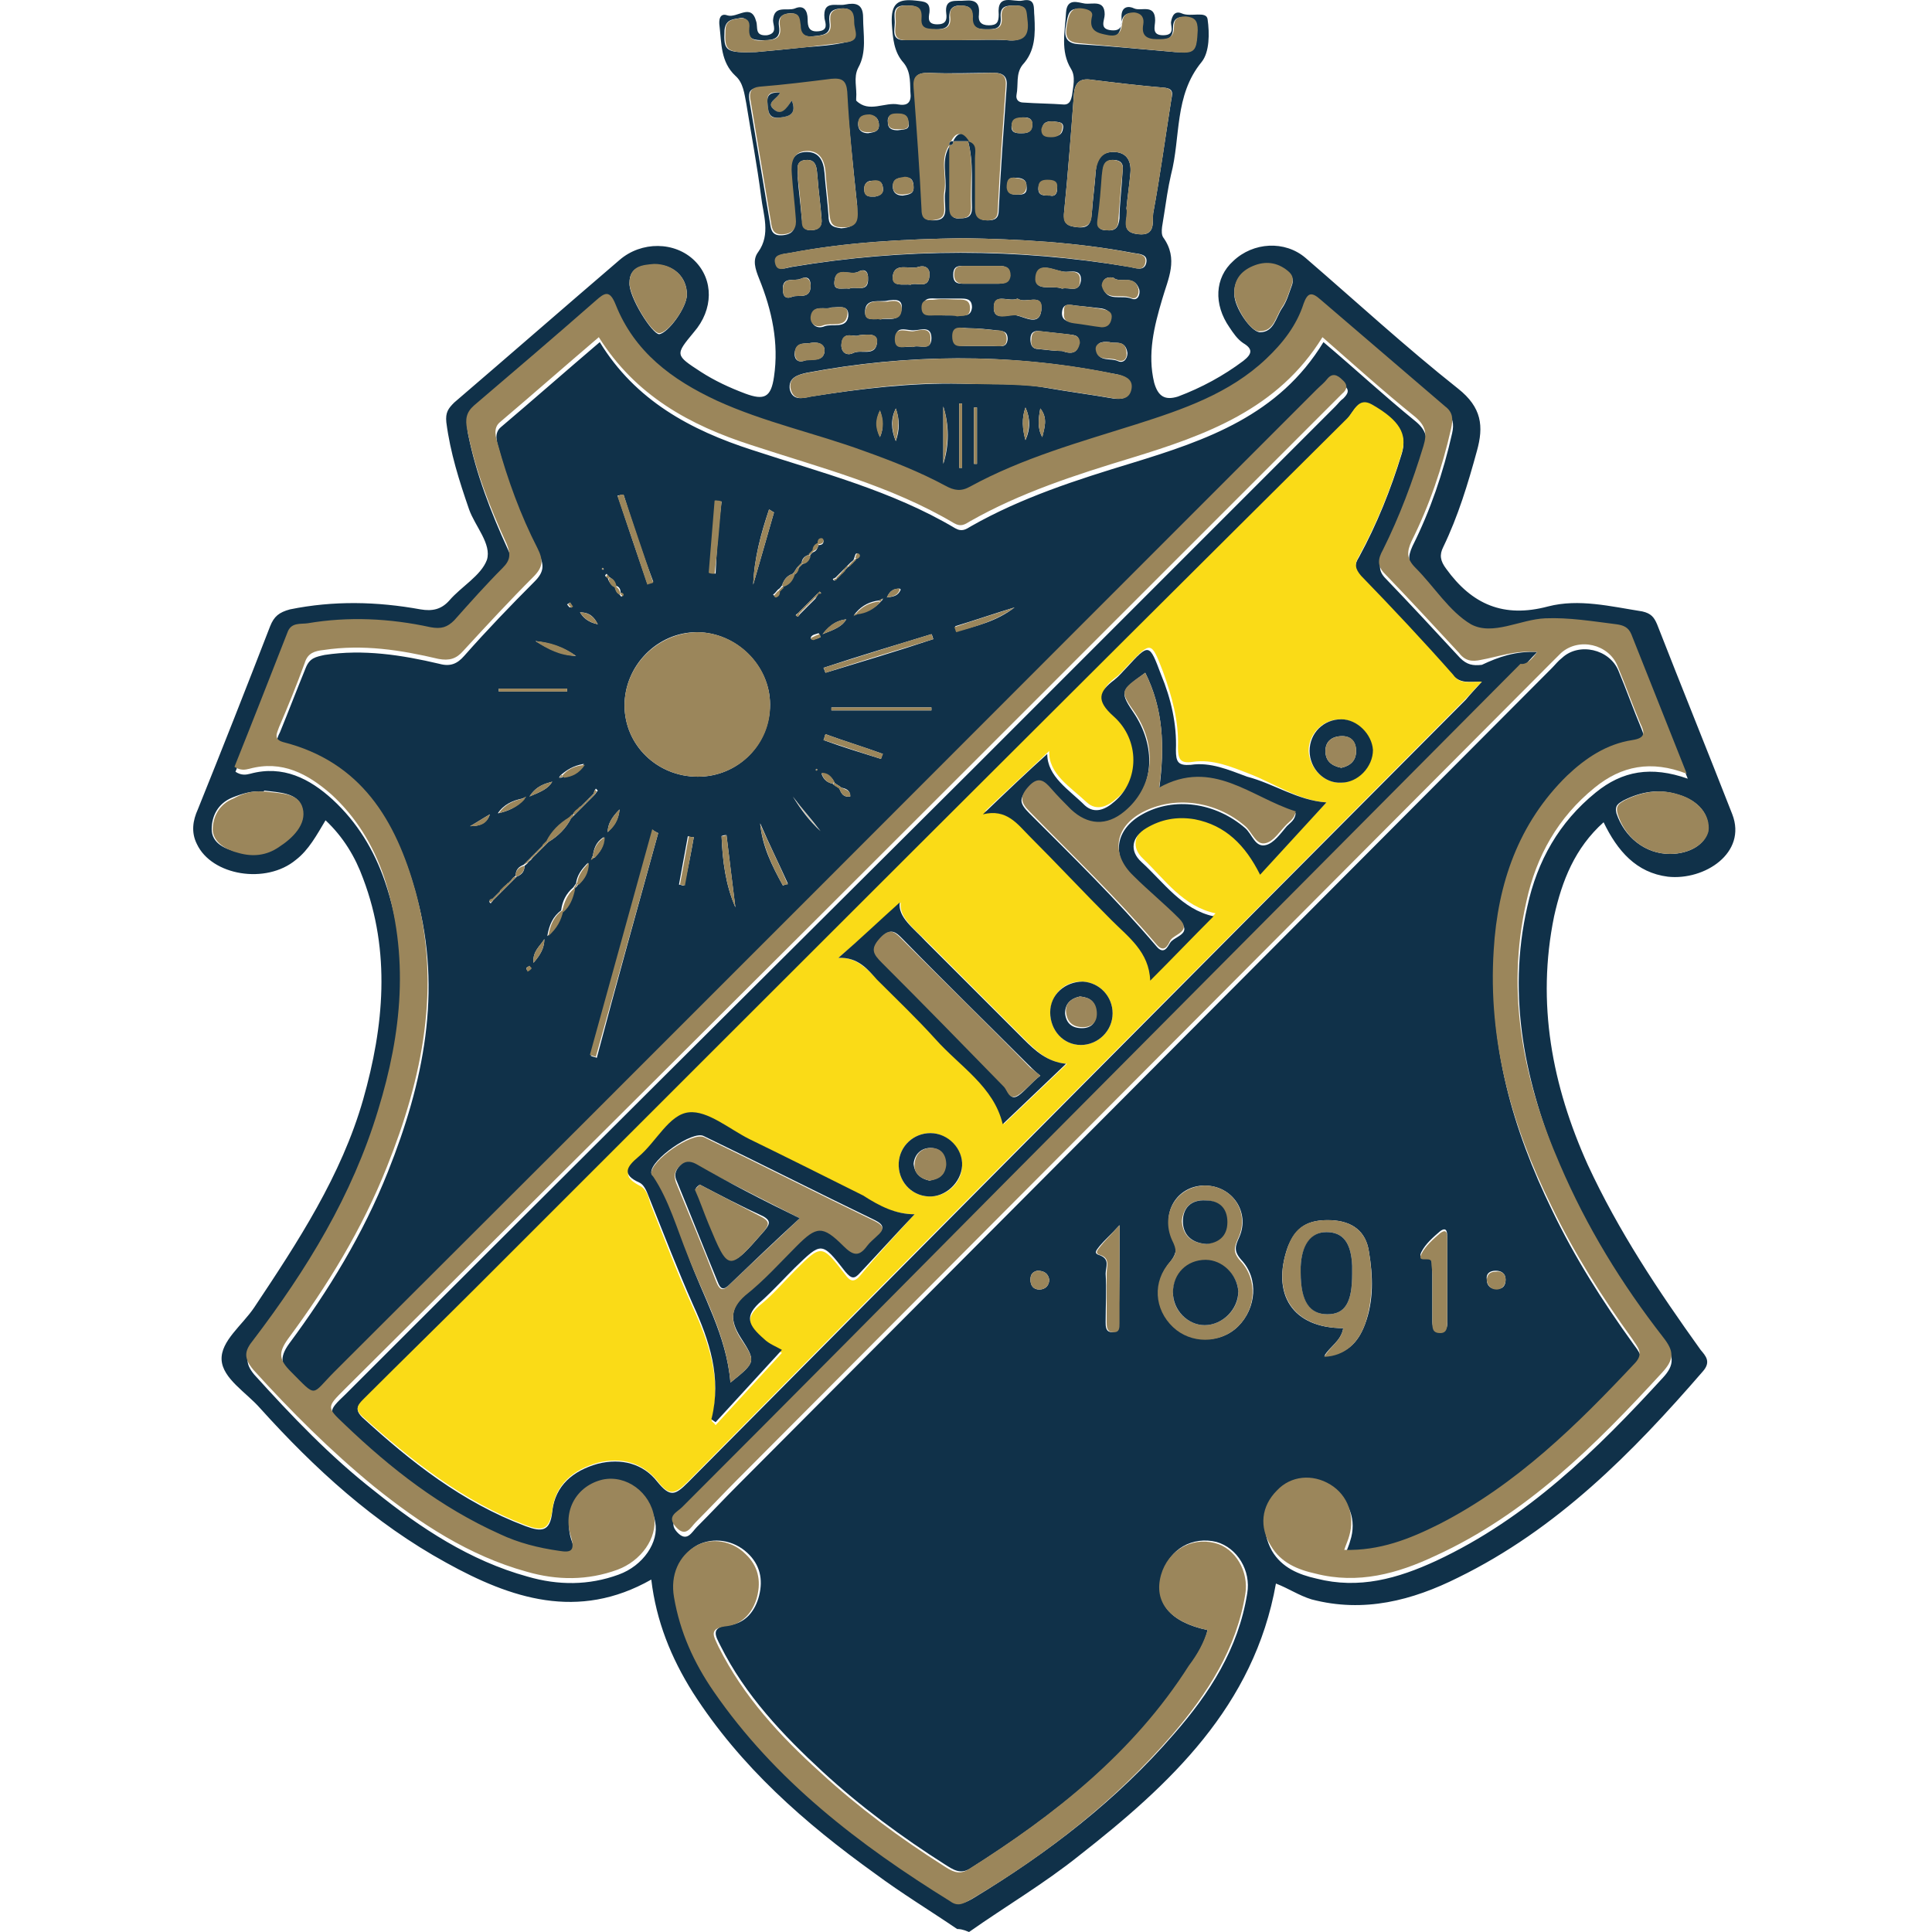<?xml version="1.0" encoding="UTF-8"?>
<svg xmlns="http://www.w3.org/2000/svg" width="50" height="50" viewBox="0 0 50 50" fill="none">
  <path d="M24.771 49.923C24.054 49.436 23.336 49.001 22.645 48.488C20.826 47.182 19.16 45.721 17.93 43.8C17.367 42.903 16.983 41.955 16.855 40.879C14.959 41.955 13.216 41.366 11.551 40.444C9.681 39.419 8.144 38.01 6.734 36.447C6.376 36.037 5.761 35.678 5.735 35.191C5.71 34.705 6.273 34.295 6.581 33.834C7.708 32.143 8.835 30.426 9.399 28.453C9.937 26.558 10.116 24.636 9.399 22.74C9.194 22.176 8.887 21.664 8.425 21.229C8.195 21.613 7.99 21.997 7.657 22.253C6.888 22.894 5.479 22.663 5.095 21.843C4.941 21.536 4.992 21.229 5.12 20.947C5.761 19.358 6.376 17.795 6.991 16.207C7.093 15.951 7.221 15.848 7.503 15.771C8.63 15.541 9.758 15.566 10.885 15.771C11.192 15.823 11.423 15.771 11.628 15.541C11.935 15.182 12.448 14.9 12.601 14.49C12.73 14.08 12.294 13.619 12.14 13.184C11.884 12.441 11.654 11.723 11.551 10.929C11.525 10.673 11.602 10.57 11.756 10.417C13.191 9.187 14.6 7.957 16.035 6.727C16.598 6.241 17.469 6.241 17.982 6.753C18.469 7.24 18.469 8.008 17.956 8.598C17.469 9.187 17.469 9.187 18.136 9.622C18.494 9.853 18.878 10.032 19.288 10.186C19.775 10.366 19.954 10.289 20.031 9.751C20.16 8.88 19.98 8.034 19.647 7.214C19.545 6.958 19.468 6.727 19.622 6.522C19.954 6.061 19.75 5.549 19.698 5.088C19.596 4.293 19.442 3.474 19.314 2.679C19.263 2.423 19.237 2.141 19.032 1.962C18.648 1.603 18.674 1.117 18.622 0.681C18.597 0.527 18.622 0.322 18.827 0.399C19.084 0.476 19.442 0.066 19.57 0.553C19.622 0.707 19.519 0.937 19.852 0.912C20.134 0.86 20.006 0.655 20.006 0.527C20.031 0.117 20.364 0.297 20.569 0.22C20.8 0.117 20.902 0.271 20.902 0.502C20.902 0.681 20.928 0.835 21.184 0.809C21.441 0.784 21.364 0.604 21.338 0.476C21.287 -0.011 21.645 0.169 21.876 0.117C22.132 0.066 22.337 0.092 22.337 0.45C22.337 0.886 22.44 1.347 22.209 1.757C22.081 2.013 22.183 2.269 22.158 2.551C22.158 2.577 22.158 2.603 22.158 2.603C22.491 2.936 22.901 2.628 23.26 2.705C23.413 2.731 23.567 2.705 23.567 2.474C23.541 2.193 23.593 1.885 23.388 1.629C23.131 1.347 23.106 0.988 23.08 0.604C23.055 0.092 23.234 -0.036 23.695 0.015C23.926 0.041 24.079 0.041 24.054 0.322C24.028 0.476 24.003 0.63 24.259 0.63C24.464 0.63 24.515 0.527 24.489 0.348C24.438 -0.062 24.745 0.041 24.976 0.015C25.258 -0.011 25.36 0.092 25.335 0.374C25.309 0.553 25.386 0.655 25.591 0.655C25.796 0.655 25.847 0.579 25.847 0.374C25.796 -0.19 26.232 0.066 26.462 0.015C26.821 -0.062 26.744 0.22 26.77 0.425C26.795 0.886 26.795 1.322 26.462 1.68C26.283 1.911 26.36 2.193 26.308 2.449C26.283 2.577 26.36 2.654 26.488 2.654C26.846 2.679 27.179 2.679 27.538 2.705C27.692 2.705 27.718 2.577 27.743 2.474C27.769 2.244 27.846 1.988 27.718 1.783C27.436 1.322 27.564 0.809 27.589 0.322C27.615 -0.062 27.897 0.066 28.076 0.092C28.281 0.117 28.589 -0.011 28.589 0.374C28.589 0.527 28.435 0.758 28.768 0.784C29.075 0.809 29.024 0.579 29.024 0.425C29.024 0.169 29.203 0.143 29.357 0.22C29.537 0.297 29.895 0.092 29.895 0.527C29.895 0.681 29.793 0.912 30.1 0.912C30.408 0.912 30.305 0.707 30.305 0.579C30.331 0.399 30.408 0.271 30.587 0.348C30.817 0.45 31.227 0.271 31.253 0.502C31.304 0.86 31.304 1.347 31.099 1.603C30.382 2.474 30.561 3.55 30.305 4.524C30.228 4.857 30.177 5.216 30.126 5.549C30.1 5.754 30.023 6.01 30.1 6.138C30.51 6.702 30.228 7.214 30.075 7.752C29.87 8.444 29.69 9.161 29.87 9.904C29.972 10.263 30.151 10.366 30.485 10.263C31.099 10.032 31.663 9.725 32.175 9.341C32.406 9.161 32.432 9.033 32.175 8.88C32.022 8.777 31.919 8.623 31.817 8.47C31.407 7.88 31.432 7.189 31.919 6.753C32.432 6.266 33.251 6.215 33.789 6.676C35.096 7.803 36.377 8.982 37.735 10.058C38.35 10.545 38.401 11.032 38.222 11.672C37.991 12.518 37.735 13.363 37.351 14.157C37.248 14.362 37.274 14.516 37.428 14.721C38.094 15.643 38.913 16.002 40.066 15.694C40.861 15.489 41.681 15.694 42.5 15.823C42.731 15.874 42.808 15.976 42.885 16.156C43.525 17.795 44.191 19.435 44.832 21.075C45.216 22.074 44.114 22.791 43.166 22.689C42.347 22.586 41.86 22.023 41.501 21.28C40.758 21.946 40.425 22.791 40.22 23.714C39.759 25.968 40.169 28.095 41.091 30.144C41.886 31.861 42.91 33.398 44.012 34.935C44.14 35.089 44.294 35.243 44.063 35.499C42.244 37.6 40.297 39.573 37.735 40.828C36.556 41.417 35.301 41.75 33.943 41.392C33.61 41.289 33.354 41.11 33.021 40.982C32.457 44.159 30.279 46.183 27.922 48.027C27.026 48.745 26.026 49.334 25.079 50C24.899 49.923 24.822 49.923 24.771 49.923ZM22.03 14.542C22.004 14.567 21.953 14.618 21.927 14.644C21.902 14.67 21.85 14.721 21.825 14.746C21.799 14.772 21.748 14.823 21.722 14.849C21.697 14.875 21.645 14.926 21.62 14.951C21.569 14.977 21.517 14.977 21.594 15.028L21.645 14.977C21.671 14.951 21.722 14.9 21.748 14.875C21.774 14.849 21.825 14.798 21.85 14.772C21.876 14.746 21.927 14.695 21.953 14.67C21.979 14.644 22.03 14.593 22.055 14.567C22.081 14.542 22.132 14.49 22.158 14.465C22.209 14.439 22.286 14.388 22.209 14.337C22.132 14.285 22.132 14.388 22.107 14.439C22.107 14.465 22.081 14.516 22.03 14.542ZM21.159 15.361C21.133 15.387 21.082 15.438 21.056 15.464C21.031 15.489 20.979 15.541 20.954 15.566C20.928 15.592 20.877 15.643 20.851 15.669C20.826 15.694 20.774 15.746 20.749 15.771C20.723 15.797 20.672 15.848 20.646 15.874C20.621 15.899 20.595 15.899 20.595 15.925C20.646 15.976 20.672 15.951 20.698 15.899C20.723 15.874 20.774 15.823 20.8 15.797C20.826 15.771 20.877 15.72 20.902 15.694C20.928 15.669 20.979 15.618 21.005 15.592C21.031 15.566 21.082 15.515 21.108 15.489C21.108 15.464 21.159 15.438 21.159 15.361C21.236 15.361 21.287 15.361 21.21 15.31C21.21 15.336 21.184 15.336 21.159 15.361ZM12.755 23.304C12.781 23.278 12.832 23.227 12.858 23.201C12.883 23.176 12.935 23.124 12.96 23.099C12.986 23.073 13.037 23.022 13.063 22.996C13.088 22.971 13.14 22.919 13.165 22.894C13.191 22.868 13.242 22.817 13.268 22.791C13.293 22.766 13.345 22.714 13.37 22.689C13.498 22.638 13.575 22.561 13.575 22.407C13.601 22.381 13.652 22.356 13.678 22.305C13.703 22.279 13.754 22.253 13.78 22.202C13.806 22.176 13.857 22.125 13.883 22.1C13.908 22.074 13.959 22.023 13.985 21.997C14.011 21.971 14.062 21.92 14.088 21.895C14.113 21.869 14.164 21.818 14.19 21.792C14.446 21.638 14.651 21.433 14.779 21.177C14.805 21.152 14.856 21.1 14.882 21.075C14.907 21.049 14.959 20.998 14.984 20.972C15.01 20.947 15.061 20.895 15.087 20.87C15.112 20.844 15.164 20.793 15.189 20.767C15.215 20.742 15.266 20.69 15.292 20.665C15.317 20.639 15.368 20.588 15.394 20.562C15.42 20.537 15.445 20.485 15.471 20.46C15.471 20.46 15.445 20.434 15.42 20.409C15.394 20.46 15.368 20.485 15.368 20.537C15.343 20.562 15.292 20.614 15.266 20.639C15.24 20.665 15.189 20.716 15.164 20.742C15.138 20.767 15.087 20.819 15.061 20.844C15.036 20.87 14.984 20.921 14.959 20.947C14.933 20.972 14.907 21.023 14.856 21.049C14.831 21.075 14.779 21.126 14.754 21.152C14.497 21.305 14.293 21.51 14.164 21.767C14.139 21.792 14.088 21.843 14.062 21.869C14.036 21.895 13.985 21.946 13.959 21.971C13.934 21.997 13.883 22.048 13.857 22.074C13.831 22.1 13.78 22.151 13.754 22.176C13.729 22.202 13.678 22.253 13.652 22.279C13.626 22.305 13.575 22.356 13.55 22.381C13.421 22.433 13.345 22.509 13.345 22.663C13.319 22.689 13.268 22.714 13.242 22.766C13.216 22.791 13.165 22.843 13.14 22.868C13.114 22.894 13.063 22.919 13.037 22.971C13.011 22.996 12.96 23.047 12.935 23.073C12.909 23.099 12.858 23.15 12.832 23.176C12.806 23.201 12.755 23.253 12.73 23.278C12.678 23.304 12.627 23.329 12.704 23.381C12.704 23.355 12.755 23.329 12.755 23.304ZM20.646 14.67C20.595 14.721 20.569 14.798 20.518 14.849C20.364 14.9 20.288 15.003 20.236 15.156C20.211 15.182 20.185 15.233 20.134 15.259C20.083 15.31 20.057 15.361 20.006 15.387C20.031 15.413 20.057 15.438 20.057 15.438C20.134 15.413 20.16 15.361 20.16 15.285C20.185 15.259 20.236 15.208 20.262 15.182C20.416 15.131 20.493 15.028 20.544 14.875C20.621 14.849 20.646 14.772 20.672 14.695C20.698 14.67 20.749 14.618 20.774 14.593C20.877 14.567 20.954 14.49 20.954 14.388C20.979 14.362 21.005 14.311 21.056 14.285C21.133 14.26 21.159 14.183 21.184 14.106C21.261 14.106 21.312 14.08 21.312 14.004C21.312 13.978 21.287 13.952 21.261 13.952C21.184 13.952 21.159 14.029 21.159 14.08C21.082 14.106 21.056 14.183 21.031 14.26C21.005 14.285 20.954 14.337 20.928 14.362C20.826 14.388 20.749 14.465 20.749 14.567C20.723 14.593 20.698 14.618 20.646 14.67ZM16.035 15.387C16.06 15.413 16.086 15.464 16.086 15.438C16.137 15.387 16.111 15.361 16.06 15.336C16.06 15.259 16.035 15.182 15.932 15.156C15.906 15.054 15.855 14.977 15.753 14.926C15.727 14.9 15.702 14.849 15.702 14.849C15.625 14.9 15.676 14.926 15.727 14.951C15.753 15.054 15.804 15.131 15.906 15.156C15.932 15.285 15.958 15.336 16.035 15.387ZM21.543 20.28C21.594 20.332 21.671 20.357 21.722 20.409C21.774 20.537 21.825 20.639 22.004 20.614C22.004 20.434 21.876 20.409 21.774 20.383C21.722 20.332 21.645 20.306 21.594 20.255C21.543 20.127 21.441 20.024 21.261 20.024C21.312 20.178 21.415 20.255 21.543 20.28ZM14.959 22.894C15.112 22.766 15.215 22.612 15.215 22.33C15.036 22.509 14.933 22.663 14.907 22.868C14.882 22.894 14.856 22.945 14.831 22.971C14.651 23.124 14.549 23.329 14.523 23.56C14.318 23.714 14.216 23.919 14.164 24.226C14.395 24.021 14.497 23.816 14.549 23.585C14.728 23.432 14.831 23.227 14.856 22.996C14.907 22.971 14.933 22.945 14.959 22.894ZM15.368 22.202C15.522 22.074 15.625 21.92 15.625 21.664C15.42 21.792 15.368 21.971 15.343 22.151C15.317 22.176 15.317 22.228 15.292 22.253C15.317 22.228 15.343 22.202 15.368 22.202ZM14.574 20.101C14.779 20.076 14.959 19.999 15.112 19.768C14.831 19.819 14.677 19.922 14.523 20.05C14.497 20.076 14.472 20.101 14.472 20.127C14.523 20.127 14.549 20.127 14.574 20.101ZM22.747 15.541C22.517 15.566 22.312 15.669 22.158 15.848C22.132 15.874 22.107 15.899 22.107 15.925C22.132 15.899 22.183 15.899 22.209 15.874C22.44 15.823 22.645 15.746 22.798 15.566C22.824 15.541 22.85 15.515 22.85 15.489C22.798 15.515 22.773 15.541 22.747 15.541ZM13.524 20.665C13.268 20.716 13.037 20.819 12.883 21.049C13.14 20.998 13.37 20.895 13.55 20.69C13.575 20.665 13.601 20.639 13.601 20.614C13.601 20.639 13.575 20.639 13.524 20.665ZM34.276 35.089C34.84 35.063 35.147 34.756 35.327 34.269C35.557 33.654 35.532 33.014 35.429 32.399C35.352 31.861 34.994 31.605 34.456 31.579C33.841 31.553 33.533 31.758 33.328 32.271C32.893 33.501 33.456 34.372 34.763 34.372C34.712 34.705 34.404 34.858 34.276 35.089C34.276 35.115 34.276 35.115 34.251 35.14C34.251 35.115 34.276 35.115 34.276 35.089ZM25.053 3.653C25.335 3.679 25.258 3.909 25.258 4.089C25.258 4.524 25.258 4.96 25.258 5.395C25.258 5.6 25.335 5.703 25.565 5.703C25.745 5.703 25.847 5.651 25.847 5.446C25.898 4.37 25.975 3.32 26.052 2.244C26.078 1.988 25.975 1.885 25.719 1.885C25.155 1.885 24.592 1.911 24.028 1.885C23.746 1.885 23.644 1.962 23.669 2.269C23.746 3.32 23.823 4.37 23.874 5.421C23.874 5.6 23.926 5.703 24.131 5.703C24.31 5.703 24.464 5.677 24.464 5.421C24.464 5.267 24.438 5.113 24.464 4.96C24.515 4.55 24.336 4.14 24.592 3.755C24.592 4.293 24.592 4.806 24.592 5.344C24.592 5.523 24.617 5.677 24.848 5.651C25.053 5.651 25.155 5.6 25.155 5.37C25.13 4.806 25.207 4.217 25.053 3.653ZM38.35 17.642C38.017 17.642 37.812 17.693 37.607 17.488C36.813 16.617 36.018 15.771 35.224 14.926C35.045 14.746 35.045 14.618 35.173 14.414C35.634 13.568 35.993 12.671 36.275 11.749C36.428 11.262 36.198 10.903 35.506 10.494C35.147 10.289 35.019 10.673 34.865 10.852C27.384 18.333 19.903 25.789 12.397 33.27C11.423 34.243 10.424 35.217 9.45 36.191C9.297 36.344 9.143 36.447 9.373 36.678C10.629 37.83 11.961 38.881 13.601 39.496C14.011 39.649 14.241 39.649 14.293 39.111C14.369 38.445 14.831 38.061 15.471 37.882C16.086 37.728 16.649 37.882 17.008 38.343C17.341 38.753 17.469 38.702 17.802 38.368C24.515 31.605 31.227 24.841 37.94 18.103C38.042 17.975 38.145 17.872 38.35 17.642ZM39.785 16.873C39.605 17.052 39.503 17.18 39.375 17.309C34.942 21.767 30.536 26.199 26.103 30.657C23.285 33.475 20.467 36.319 17.674 39.137C17.546 39.265 17.29 39.393 17.521 39.649C17.777 39.931 17.905 39.649 18.033 39.521C18.392 39.163 18.75 38.778 19.109 38.42C26.129 31.374 33.149 24.328 40.169 17.283C40.246 17.206 40.323 17.104 40.425 17.027C40.861 16.617 41.655 16.796 41.886 17.36C42.09 17.847 42.27 18.359 42.475 18.846C42.577 19.102 42.603 19.204 42.27 19.281C41.604 19.409 41.066 19.742 40.579 20.204C39.298 21.433 38.785 22.996 38.683 24.713C38.529 27.044 39.144 29.222 40.169 31.323C40.758 32.553 41.475 33.68 42.27 34.782C42.398 34.961 42.577 35.14 42.347 35.397C40.835 37.011 39.272 38.548 37.274 39.573C36.505 39.957 35.737 40.264 34.814 40.239C34.865 40.085 34.917 39.983 34.942 39.88C35.122 39.342 34.917 38.804 34.456 38.548C33.994 38.266 33.456 38.343 33.072 38.702C32.688 39.086 32.637 39.624 32.918 40.136C33.175 40.572 33.61 40.751 34.071 40.854C35.173 41.135 36.172 40.854 37.171 40.392C39.528 39.291 41.322 37.523 43.038 35.653C43.346 35.32 43.32 35.089 43.064 34.73C41.988 33.347 41.091 31.887 40.4 30.272C39.477 28.069 38.99 25.814 39.528 23.457C39.785 22.279 40.348 21.28 41.296 20.511C41.988 19.948 42.731 19.819 43.679 20.152C43.166 18.871 42.705 17.718 42.244 16.54C42.167 16.361 42.039 16.284 41.86 16.284C41.245 16.207 40.63 16.13 40.015 16.13C39.349 16.156 38.657 16.591 38.094 16.284C37.53 15.976 37.146 15.31 36.659 14.823C36.428 14.593 36.428 14.414 36.556 14.132C37.018 13.209 37.351 12.236 37.581 11.211C37.633 10.98 37.607 10.801 37.428 10.647C36.352 9.725 35.275 8.803 34.199 7.88C33.969 7.675 33.841 7.701 33.764 7.983C33.584 8.546 33.2 9.008 32.79 9.418C31.842 10.314 30.638 10.724 29.434 11.108C27.974 11.57 26.488 11.98 25.13 12.723C24.899 12.851 24.694 12.799 24.489 12.697C23.823 12.338 23.106 12.056 22.389 11.8C21.108 11.339 19.801 11.057 18.571 10.494C17.418 9.981 16.445 9.238 15.958 8.008C15.804 7.624 15.676 7.701 15.445 7.906C14.395 8.803 13.345 9.725 12.294 10.622C12.089 10.801 12.063 10.98 12.115 11.237C12.32 12.261 12.704 13.261 13.14 14.209C13.268 14.465 13.242 14.618 13.037 14.823C12.601 15.259 12.192 15.72 11.782 16.181C11.602 16.361 11.449 16.438 11.167 16.361C10.116 16.13 9.066 16.079 7.99 16.258C7.811 16.284 7.554 16.233 7.477 16.463C7.016 17.642 6.555 18.794 6.094 19.973C6.248 20.076 6.376 20.05 6.478 20.024C7.324 19.794 8.016 20.152 8.605 20.69C9.245 21.28 9.681 21.997 9.963 22.817C10.654 24.841 10.449 26.865 9.809 28.863C9.117 31.067 7.964 32.988 6.581 34.807C6.376 35.089 6.325 35.268 6.581 35.576C7.554 36.652 8.554 37.702 9.706 38.599C10.885 39.547 12.166 40.392 13.652 40.802C14.446 41.033 15.24 41.033 16.009 40.751C16.649 40.52 17.059 39.906 16.957 39.393C16.855 38.753 16.214 38.291 15.625 38.42C14.933 38.573 14.549 39.214 14.805 39.906C14.933 40.264 14.805 40.316 14.497 40.264C13.959 40.187 13.447 40.059 12.96 39.829C11.423 39.137 10.142 38.138 8.938 36.985C8.477 36.549 8.477 36.524 8.938 36.088C14.344 30.682 19.75 25.302 25.181 19.896C28.307 16.77 31.432 13.645 34.558 10.519C34.635 10.442 34.686 10.366 34.763 10.314C34.891 10.186 34.942 10.084 34.763 9.956C34.635 9.853 34.507 9.802 34.379 9.93C34.276 10.032 34.199 10.109 34.097 10.212C25.617 18.692 17.162 27.147 8.682 35.627C8.067 36.242 8.246 36.319 7.554 35.627C7.273 35.345 7.221 35.14 7.477 34.782C8.502 33.398 9.399 31.938 10.04 30.324C10.962 28.018 11.449 25.661 10.783 23.201C10.296 21.357 9.373 19.845 7.349 19.333C7.093 19.256 7.17 19.102 7.247 18.948C7.477 18.385 7.682 17.847 7.913 17.283C8.016 17.027 8.169 17.001 8.4 16.95C9.399 16.796 10.398 16.95 11.372 17.18C11.654 17.257 11.833 17.18 12.012 16.976C12.601 16.309 13.216 15.669 13.831 15.054C14.088 14.798 14.088 14.618 13.934 14.311C13.473 13.466 13.165 12.543 12.909 11.621C12.858 11.441 12.781 11.211 12.96 11.057C13.806 10.34 14.651 9.597 15.522 8.854C16.445 10.366 17.879 11.134 19.468 11.646C21.261 12.236 23.08 12.697 24.72 13.671C24.899 13.773 25.002 13.696 25.13 13.619C26.436 12.876 27.871 12.415 29.306 11.98C31.227 11.39 33.098 10.75 34.251 8.854C35.071 9.546 35.813 10.237 36.633 10.903C36.915 11.134 36.966 11.365 36.864 11.672C36.582 12.594 36.249 13.517 35.813 14.362C35.685 14.593 35.66 14.772 35.865 14.977C36.505 15.643 37.146 16.335 37.786 17.027C37.966 17.206 38.119 17.232 38.35 17.206C38.785 17.001 39.221 16.847 39.785 16.873ZM31.253 42.186C31.176 42.519 30.997 42.801 30.817 43.083C29.383 45.337 27.333 46.951 25.104 48.36C24.848 48.514 24.669 48.386 24.464 48.258C23.336 47.541 22.26 46.746 21.287 45.849C20.262 44.902 19.288 43.877 18.648 42.596C18.52 42.34 18.366 42.109 18.878 42.058C19.288 42.007 19.545 41.699 19.647 41.289C19.75 40.879 19.673 40.495 19.34 40.187C18.981 39.854 18.469 39.778 18.059 39.983C17.598 40.239 17.392 40.725 17.495 41.315C17.649 42.211 18.007 43.006 18.52 43.749C20.108 46.054 22.286 47.72 24.643 49.18C24.874 49.308 25.002 49.231 25.181 49.129C27.128 47.95 28.896 46.593 30.382 44.876C31.304 43.825 32.047 42.673 32.278 41.238C32.38 40.649 32.022 40.059 31.484 39.906C30.869 39.752 30.254 40.085 30.1 40.725C29.844 41.468 30.279 41.981 31.253 42.186ZM18.059 20.101C19.109 20.101 19.929 19.256 19.929 18.231C19.929 17.232 19.058 16.361 18.033 16.361C17.008 16.361 16.163 17.232 16.163 18.256C16.163 19.281 17.008 20.101 18.059 20.101ZM29.152 5.395C29.229 5.651 28.947 6.01 29.46 6.061C29.921 6.113 29.818 5.728 29.844 5.523C30.023 4.55 30.151 3.602 30.305 2.628C30.331 2.449 30.408 2.295 30.126 2.269C29.511 2.218 28.87 2.141 28.256 2.065C27.948 2.013 27.82 2.141 27.794 2.423C27.718 3.448 27.641 4.473 27.538 5.498C27.512 5.805 27.641 5.856 27.897 5.882C28.179 5.908 28.23 5.779 28.256 5.523C28.281 5.165 28.332 4.806 28.358 4.422C28.384 4.114 28.512 3.909 28.87 3.935C29.178 3.96 29.28 4.191 29.255 4.473C29.229 4.78 29.178 5.113 29.152 5.395ZM22.183 5.318C22.081 4.345 21.979 3.371 21.902 2.398C21.876 2.116 21.774 2.039 21.492 2.065C20.877 2.141 20.236 2.218 19.622 2.269C19.416 2.295 19.365 2.372 19.391 2.577C19.57 3.653 19.75 4.703 19.929 5.779C19.954 5.984 20.006 6.113 20.262 6.087C20.518 6.061 20.595 5.933 20.569 5.677C20.518 5.293 20.493 4.908 20.467 4.524C20.441 4.242 20.493 3.96 20.826 3.935C21.184 3.909 21.312 4.14 21.338 4.473C21.364 4.832 21.415 5.19 21.441 5.574C21.441 5.805 21.517 5.882 21.774 5.908C22.235 5.882 22.183 5.6 22.183 5.318ZM24.874 9.93C25.591 9.956 26.334 9.904 27.051 10.032C27.641 10.135 28.23 10.212 28.819 10.314C29.024 10.34 29.203 10.314 29.255 10.084C29.306 9.853 29.152 9.751 28.947 9.699C28.87 9.674 28.794 9.674 28.691 9.648C26.078 9.136 23.465 9.161 20.877 9.648C20.646 9.699 20.39 9.776 20.441 10.084C20.518 10.366 20.749 10.314 20.979 10.263C22.286 10.058 23.567 9.904 24.874 9.93ZM31.176 30.682C30.459 30.682 30.023 31.4 30.356 32.066C30.459 32.296 30.459 32.425 30.305 32.63C29.844 33.167 29.895 33.859 30.382 34.32C30.843 34.756 31.586 34.782 32.047 34.32C32.508 33.859 32.585 33.091 32.124 32.604C31.919 32.373 31.97 32.245 32.073 32.015C32.355 31.374 31.894 30.682 31.176 30.682ZM24.925 6.164C23.388 6.189 21.902 6.266 20.441 6.548C20.288 6.574 20.057 6.574 20.083 6.804C20.134 7.035 20.339 6.932 20.493 6.907C23.413 6.42 26.308 6.42 29.229 6.907C29.383 6.932 29.613 7.035 29.665 6.804C29.716 6.574 29.485 6.574 29.331 6.548C27.846 6.266 26.36 6.189 24.925 6.164ZM6.786 20.485C6.53 20.46 6.273 20.537 6.017 20.639C5.633 20.793 5.479 21.126 5.479 21.459C5.479 21.818 5.812 21.971 6.145 22.048C6.504 22.125 6.863 22.125 7.196 21.895C7.554 21.664 7.913 21.305 7.811 20.895C7.708 20.511 7.221 20.511 6.837 20.46C6.837 20.485 6.811 20.485 6.786 20.485ZM43.218 22.1C43.73 22.1 44.14 21.843 44.191 21.51C44.268 21.1 43.961 20.716 43.423 20.562C42.936 20.409 42.475 20.485 42.014 20.716C41.886 20.793 41.783 20.844 41.834 21.049C42.039 21.664 42.577 22.1 43.218 22.1ZM24.848 1.04C25.258 1.04 25.642 1.014 26.052 1.04C26.488 1.091 26.616 0.886 26.565 0.502C26.539 0.297 26.565 0.143 26.283 0.143C26.052 0.143 25.873 0.143 25.898 0.45C25.924 0.758 25.745 0.758 25.514 0.758C25.284 0.758 25.13 0.707 25.155 0.425C25.181 0.22 25.079 0.143 24.848 0.143C24.617 0.143 24.566 0.271 24.566 0.45C24.592 0.707 24.438 0.758 24.233 0.758C24.028 0.758 23.798 0.809 23.823 0.476C23.849 0.143 23.669 0.143 23.413 0.143C23.08 0.143 23.157 0.399 23.157 0.579C23.157 0.784 23.055 1.04 23.413 1.04C23.9 1.04 24.387 1.04 24.848 1.04ZM30.408 1.347C30.92 1.373 30.971 1.322 30.971 0.809C30.971 0.579 30.894 0.476 30.664 0.45C30.459 0.425 30.356 0.502 30.356 0.732C30.356 1.04 30.151 1.04 29.921 1.04C29.639 1.04 29.511 0.937 29.562 0.655C29.588 0.502 29.562 0.374 29.331 0.348C29.152 0.322 29.05 0.399 29.024 0.579C28.998 0.784 28.973 0.988 28.665 0.937C28.409 0.886 28.179 0.835 28.23 0.476C28.256 0.297 28.153 0.271 27.999 0.245C27.641 0.169 27.641 0.399 27.589 0.655C27.538 0.912 27.564 1.117 27.897 1.142C28.717 1.193 29.537 1.27 30.408 1.347ZM19.57 1.347C19.878 1.322 20.39 1.27 20.877 1.219C21.236 1.193 21.569 1.168 21.902 1.091C22.26 1.04 22.081 0.784 22.081 0.579C22.081 0.348 22.055 0.194 21.748 0.22C21.492 0.245 21.441 0.348 21.466 0.579C21.517 0.912 21.261 0.912 21.056 0.937C20.851 0.963 20.698 0.912 20.698 0.655C20.698 0.476 20.672 0.322 20.416 0.348C20.185 0.374 20.134 0.502 20.16 0.681C20.211 0.988 20.031 1.04 19.775 1.04C19.545 1.04 19.34 1.04 19.365 0.732C19.365 0.553 19.314 0.425 19.109 0.476C18.93 0.502 18.776 0.527 18.75 0.784C18.725 1.322 18.776 1.373 19.57 1.347ZM17.777 7.624C17.777 7.163 17.418 6.83 16.931 6.856C16.624 6.856 16.291 6.907 16.291 7.317C16.265 7.675 16.88 8.649 17.059 8.649C17.29 8.623 17.777 7.957 17.777 7.624ZM31.945 7.624C31.945 7.957 32.38 8.598 32.611 8.598C32.97 8.598 33.021 8.213 33.175 7.983C33.303 7.803 33.354 7.598 33.431 7.394C33.482 7.265 33.456 7.137 33.328 7.035C33.047 6.804 32.739 6.779 32.432 6.907C32.15 7.009 31.919 7.265 31.945 7.624ZM37.453 33.116C37.453 32.758 37.453 32.399 37.453 32.015C37.453 31.912 37.453 31.733 37.274 31.861C37.094 32.015 36.889 32.194 36.787 32.399C36.659 32.655 37.018 32.45 37.043 32.604C37.069 32.706 37.069 32.834 37.069 32.937C37.069 33.347 37.069 33.757 37.069 34.167C37.069 34.295 37.069 34.449 37.274 34.449C37.479 34.449 37.453 34.295 37.453 34.167C37.453 33.859 37.453 33.475 37.453 33.116ZM17.034 21.561C16.983 21.536 16.931 21.51 16.906 21.485C16.368 23.432 15.83 25.379 15.292 27.326C15.343 27.352 15.394 27.352 15.445 27.377C15.958 25.43 16.496 23.509 17.034 21.561ZM29.05 4.473C29.05 4.396 29.127 4.165 28.845 4.14C28.563 4.114 28.537 4.345 28.537 4.55C28.512 4.908 28.46 5.267 28.435 5.626C28.409 5.805 28.384 5.959 28.64 5.959C28.87 5.984 28.947 5.882 28.973 5.651C28.973 5.293 29.024 4.934 29.05 4.473ZM20.646 4.601C20.672 4.96 20.723 5.318 20.749 5.651C20.774 5.805 20.774 5.959 20.979 5.959C21.184 5.959 21.287 5.856 21.261 5.651C21.236 5.293 21.184 4.96 21.159 4.601C21.133 4.396 21.159 4.114 20.851 4.14C20.544 4.165 20.672 4.447 20.646 4.601ZM28.973 31.707C28.742 31.963 28.589 32.091 28.46 32.245C28.409 32.322 28.281 32.425 28.435 32.476C28.742 32.578 28.614 32.783 28.614 32.962C28.64 33.373 28.614 33.782 28.614 34.218C28.614 34.32 28.614 34.474 28.768 34.474C28.947 34.474 28.947 34.346 28.947 34.243C28.973 33.449 28.973 32.655 28.973 31.707ZM25.412 7.342C25.565 7.342 25.719 7.342 25.847 7.342C26.001 7.342 26.103 7.291 26.129 7.137C26.155 6.932 26.026 6.881 25.847 6.881C25.54 6.881 25.207 6.881 24.899 6.881C24.745 6.881 24.669 6.932 24.669 7.112C24.669 7.291 24.745 7.342 24.899 7.342C25.079 7.342 25.232 7.342 25.412 7.342ZM25.335 8.956C25.463 8.956 25.591 8.956 25.745 8.956C25.898 8.956 26.052 9.008 26.078 8.777C26.078 8.546 25.924 8.572 25.77 8.546C25.54 8.521 25.309 8.495 25.079 8.495C24.925 8.495 24.669 8.418 24.669 8.7C24.669 9.033 24.925 8.931 25.104 8.956C25.181 8.956 25.258 8.956 25.335 8.956ZM27.82 7.906C27.666 7.88 27.512 7.855 27.487 8.06C27.461 8.265 27.589 8.316 27.743 8.341C27.974 8.367 28.23 8.418 28.46 8.444C28.64 8.47 28.691 8.367 28.717 8.213C28.742 8.06 28.64 8.008 28.512 7.983C28.307 7.957 28.076 7.932 27.82 7.906ZM26.334 7.727C26.129 7.829 25.745 7.573 25.719 7.932C25.694 8.341 26.103 8.111 26.308 8.162C26.539 8.213 26.898 8.444 26.949 8.034C27 7.547 26.539 7.88 26.334 7.727ZM27.487 9.084C27.769 9.187 27.897 9.11 27.922 8.88C27.948 8.649 27.769 8.675 27.615 8.649C27.384 8.623 27.154 8.598 26.923 8.572C26.77 8.546 26.667 8.598 26.667 8.777C26.667 8.931 26.718 9.033 26.872 9.033C27.103 9.059 27.333 9.084 27.487 9.084ZM27.487 7.47C27.666 7.419 27.922 7.598 27.974 7.265C27.999 6.958 27.718 7.035 27.589 7.035C27.308 7.035 26.872 6.727 26.821 7.163C26.744 7.573 27.256 7.368 27.487 7.47ZM21.517 18.308C21.517 18.333 21.517 18.359 21.517 18.385C22.389 18.385 23.234 18.385 24.105 18.385C24.105 18.359 24.105 18.333 24.105 18.308C23.234 18.308 22.389 18.308 21.517 18.308ZM24.464 8.162C24.592 8.162 24.694 8.162 24.822 8.162C24.976 8.162 25.13 8.188 25.155 7.957C25.155 7.727 25.002 7.727 24.848 7.727C24.643 7.727 24.464 7.727 24.259 7.727C24.105 7.727 23.9 7.675 23.9 7.932C23.9 8.213 24.105 8.137 24.259 8.137C24.31 8.162 24.387 8.162 24.464 8.162ZM21.312 17.283C21.338 17.334 21.338 17.36 21.364 17.411C22.286 17.129 23.234 16.847 24.156 16.54C24.131 16.489 24.131 16.438 24.105 16.412C23.183 16.694 22.235 16.976 21.312 17.283ZM16.137 12.799C16.086 12.799 16.035 12.825 15.983 12.825C16.24 13.594 16.496 14.362 16.752 15.105C16.803 15.08 16.855 15.08 16.906 15.054C16.624 14.311 16.368 13.542 16.137 12.799ZM22.798 8.265C22.978 8.213 23.285 8.367 23.336 7.983C23.362 7.727 23.157 7.752 22.978 7.778C22.773 7.829 22.414 7.701 22.389 8.034C22.363 8.341 22.645 8.239 22.798 8.265ZM23.567 7.368C23.721 7.291 24.028 7.496 24.054 7.137C24.079 6.932 23.926 6.856 23.772 6.907C23.541 6.984 23.157 6.779 23.106 7.137C23.08 7.445 23.388 7.342 23.567 7.368ZM21.517 7.957C21.364 8.034 21.031 7.855 21.005 8.213C20.979 8.418 21.159 8.521 21.338 8.444C21.543 8.367 21.902 8.521 21.953 8.188C21.979 7.88 21.722 7.957 21.517 7.957ZM28.819 7.189C28.589 7.137 28.512 7.291 28.537 7.419C28.64 7.829 29.024 7.624 29.28 7.727C29.46 7.803 29.511 7.598 29.485 7.496C29.357 7.086 28.973 7.342 28.819 7.189ZM22.235 8.675C22.132 8.751 21.799 8.521 21.774 8.931C21.774 9.136 21.927 9.213 22.081 9.136C22.286 9.033 22.645 9.238 22.696 8.88C22.721 8.623 22.491 8.649 22.235 8.675ZM23.618 8.982C23.772 8.905 24.105 9.11 24.105 8.751C24.105 8.418 23.823 8.546 23.669 8.546C23.49 8.572 23.183 8.393 23.183 8.751C23.157 9.11 23.465 8.931 23.618 8.982ZM18.802 21.613C18.75 21.613 18.725 21.613 18.674 21.638C18.699 22.279 18.776 22.894 19.032 23.483C18.955 22.868 18.878 22.253 18.802 21.613ZM14.677 17.898C14.677 17.872 14.677 17.847 14.677 17.821C14.088 17.821 13.498 17.821 12.909 17.821C12.909 17.847 12.909 17.872 12.909 17.898C13.498 17.898 14.088 17.898 14.677 17.898ZM21.979 7.47C22.158 7.394 22.491 7.598 22.465 7.189C22.465 6.984 22.337 6.958 22.209 7.035C22.004 7.137 21.62 6.881 21.594 7.291C21.569 7.547 21.799 7.445 21.979 7.47ZM18.674 12.979C18.622 12.979 18.571 12.979 18.52 12.953C18.469 13.568 18.417 14.183 18.366 14.823C18.417 14.823 18.469 14.823 18.52 14.849C18.545 14.209 18.597 13.594 18.674 12.979ZM20.031 13.261C19.98 13.235 19.954 13.209 19.903 13.184C19.698 13.799 19.519 14.439 19.493 15.131C19.673 14.516 19.852 13.876 20.031 13.261ZM24.899 10.442C24.874 10.442 24.848 10.442 24.822 10.442C24.822 11.006 24.822 11.544 24.822 12.108C24.848 12.108 24.874 12.108 24.899 12.108C24.899 11.544 24.899 11.006 24.899 10.442ZM28.717 8.854C28.486 8.828 28.358 8.88 28.384 9.084C28.435 9.366 28.742 9.264 28.922 9.341C29.075 9.418 29.178 9.289 29.178 9.136C29.127 8.777 28.845 8.905 28.717 8.854ZM20.954 8.88C20.877 8.905 20.621 8.828 20.569 9.11C20.544 9.264 20.621 9.392 20.8 9.341C20.979 9.264 21.287 9.392 21.338 9.11C21.364 8.931 21.21 8.828 20.954 8.88ZM20.979 7.394C20.979 7.214 20.902 7.137 20.723 7.214C20.569 7.291 20.236 7.137 20.262 7.496C20.262 7.675 20.339 7.752 20.518 7.675C20.672 7.624 20.979 7.752 20.979 7.394ZM22.798 19.64C22.824 19.589 22.824 19.538 22.85 19.512C22.363 19.333 21.85 19.179 21.364 19C21.338 19.051 21.338 19.102 21.312 19.153C21.799 19.333 22.312 19.486 22.798 19.64ZM24.413 12.005C24.566 11.518 24.566 11.006 24.413 10.519C24.413 11.006 24.413 11.518 24.413 12.005ZM25.207 12.005C25.232 12.005 25.258 12.005 25.284 12.005C25.284 11.518 25.284 11.032 25.284 10.545C25.258 10.545 25.232 10.545 25.207 10.545C25.207 11.006 25.207 11.493 25.207 12.005ZM26.257 15.72C25.745 15.874 25.232 16.053 24.72 16.207C24.745 16.258 24.745 16.309 24.771 16.335C25.258 16.207 25.796 16.079 26.257 15.72ZM20.262 22.919C20.313 22.894 20.339 22.894 20.39 22.868C20.16 22.356 19.903 21.843 19.673 21.305C19.724 21.895 19.98 22.407 20.262 22.919ZM22.747 3.243C22.747 3.089 22.67 2.987 22.517 2.987C22.363 2.987 22.209 3.012 22.209 3.217C22.209 3.371 22.312 3.448 22.465 3.448C22.593 3.422 22.747 3.422 22.747 3.243ZM17.956 21.664C17.905 21.664 17.854 21.664 17.802 21.638C17.726 22.048 17.649 22.484 17.572 22.894C17.623 22.894 17.649 22.919 17.7 22.919C17.802 22.509 17.879 22.1 17.956 21.664ZM23.644 4.857C23.644 4.678 23.593 4.575 23.413 4.601C23.285 4.601 23.106 4.601 23.106 4.832C23.106 4.985 23.208 5.062 23.362 5.062C23.49 5.036 23.644 5.036 23.644 4.857ZM21.236 21.51C21.005 21.203 20.749 20.921 20.518 20.614C20.723 20.947 20.954 21.254 21.236 21.51ZM26.18 3.243C26.155 3.448 26.308 3.448 26.436 3.448C26.59 3.448 26.693 3.422 26.718 3.243C26.718 3.038 26.59 3.038 26.462 3.038C26.334 3.064 26.206 3.064 26.18 3.243ZM38.965 33.116C38.965 32.962 38.862 32.886 38.709 32.886C38.555 32.886 38.452 32.962 38.478 33.116C38.478 33.27 38.581 33.373 38.734 33.347C38.888 33.373 38.965 33.27 38.965 33.116ZM23.516 3.192C23.49 2.987 23.388 2.936 23.234 2.961C23.106 2.961 22.952 2.961 22.978 3.166C22.978 3.346 23.106 3.371 23.234 3.371C23.388 3.346 23.541 3.371 23.516 3.192ZM26.846 32.886C26.744 32.911 26.667 32.962 26.667 33.116C26.667 33.27 26.744 33.373 26.898 33.373C27.051 33.373 27.154 33.27 27.154 33.116C27.128 32.962 27.026 32.886 26.846 32.886ZM26.565 4.806C26.565 4.627 26.411 4.601 26.283 4.601C26.103 4.575 26.052 4.703 26.078 4.857C26.103 5.062 26.257 5.036 26.385 5.036C26.539 5.036 26.59 4.96 26.565 4.806ZM27.256 3.141C27.128 3.141 27 3.141 26.974 3.32C26.949 3.499 27.077 3.525 27.231 3.525C27.384 3.525 27.487 3.499 27.512 3.32C27.538 3.141 27.384 3.166 27.256 3.141ZM13.857 16.591C14.19 16.796 14.523 16.95 14.907 16.976C14.574 16.745 14.241 16.642 13.857 16.591ZM27.18 5.062C27.282 5.088 27.359 5.036 27.359 4.883C27.359 4.703 27.231 4.678 27.103 4.678C26.974 4.678 26.872 4.729 26.872 4.883C26.872 5.062 27 5.062 27.18 5.062ZM23.183 11.416C23.285 11.134 23.285 10.852 23.183 10.57C23.055 10.827 23.055 11.108 23.183 11.416ZM22.85 4.857C22.824 4.652 22.696 4.678 22.568 4.678C22.44 4.678 22.363 4.755 22.363 4.908C22.389 5.113 22.517 5.088 22.645 5.088C22.798 5.062 22.875 4.985 22.85 4.857ZM26.539 10.545C26.436 10.827 26.462 11.108 26.539 11.39C26.667 11.108 26.667 10.827 26.539 10.545ZM26.974 11.313C27.026 11.083 27.128 10.827 26.923 10.57C26.872 10.852 26.846 11.083 26.974 11.313ZM22.773 10.622C22.67 10.852 22.67 11.083 22.773 11.313C22.875 11.083 22.85 10.852 22.773 10.622ZM12.678 21.075C12.499 21.177 12.345 21.28 12.166 21.382C12.422 21.382 12.601 21.305 12.678 21.075ZM21.287 16.412C21.62 16.284 21.799 16.207 21.902 16.028C21.697 16.053 21.517 16.13 21.287 16.412ZM15.727 21.536C15.881 21.382 16.009 21.229 16.035 20.947C15.83 21.152 15.727 21.331 15.727 21.536ZM14.088 24.303C13.985 24.482 13.78 24.61 13.806 24.918C13.985 24.713 14.088 24.534 14.088 24.303ZM13.703 20.614C14.011 20.485 14.19 20.409 14.293 20.229C14.113 20.28 13.883 20.332 13.703 20.614ZM15.471 16.156C15.343 15.899 15.189 15.848 15.01 15.848C15.087 15.976 15.215 16.104 15.471 16.156ZM22.952 15.464C23.106 15.438 23.234 15.438 23.311 15.259L23.285 15.233C23.131 15.233 23.029 15.285 22.952 15.464ZM21.236 16.489C21.21 16.438 21.21 16.412 21.184 16.386C21.133 16.412 21.056 16.412 21.005 16.463C20.954 16.514 21.005 16.566 21.031 16.54C21.133 16.54 21.184 16.514 21.236 16.489ZM13.703 24.995C13.678 25.02 13.652 25.02 13.626 25.046C13.626 25.072 13.626 25.097 13.652 25.123C13.678 25.097 13.729 25.072 13.754 25.046C13.729 25.046 13.703 25.02 13.703 24.995ZM14.754 15.592C14.728 15.618 14.702 15.618 14.677 15.643C14.702 15.669 14.728 15.72 14.754 15.72L14.805 15.694C14.805 15.669 14.779 15.643 14.754 15.592ZM21.159 19.922L21.133 19.896L21.108 19.922L21.133 19.948C21.133 19.948 21.133 19.922 21.159 19.922ZM15.625 14.721L15.599 14.695L15.573 14.721L15.599 14.746C15.599 14.746 15.625 14.746 15.625 14.721Z" fill="#103149"></path>
  <path d="M38.35 17.642C38.145 17.847 38.042 17.975 37.94 18.077C31.227 24.841 24.489 31.579 17.802 38.343C17.469 38.676 17.316 38.727 17.008 38.317C16.624 37.856 16.086 37.702 15.471 37.856C14.831 38.035 14.369 38.42 14.293 39.086C14.216 39.624 14.011 39.624 13.601 39.47C11.987 38.855 10.655 37.805 9.373 36.652C9.143 36.447 9.297 36.319 9.45 36.165C10.424 35.192 11.423 34.218 12.397 33.244C19.878 25.763 27.359 18.282 34.866 10.827C35.045 10.647 35.147 10.263 35.506 10.468C36.224 10.878 36.428 11.237 36.275 11.723C35.993 12.646 35.634 13.543 35.173 14.388C35.045 14.593 35.071 14.721 35.224 14.9C36.044 15.746 36.838 16.591 37.607 17.462C37.786 17.719 38.017 17.642 38.35 17.642ZM34.328 20.767C33.61 20.716 32.995 20.281 32.329 20.024C31.868 19.845 31.381 19.64 30.869 19.717C30.536 19.768 30.485 19.64 30.485 19.333C30.51 18.666 30.331 18.026 30.1 17.386C29.793 16.591 29.793 16.591 29.203 17.206C29.101 17.309 28.998 17.437 28.896 17.514C28.486 17.821 28.409 18.052 28.87 18.462C29.562 19.102 29.537 20.152 28.896 20.665C28.666 20.87 28.384 20.998 28.128 20.767C27.692 20.358 27.128 20.024 27.154 19.435C26.642 19.922 26.104 20.409 25.489 20.998C26.104 20.87 26.36 21.254 26.693 21.562C27.41 22.279 28.128 23.022 28.819 23.739C29.255 24.175 29.767 24.559 29.818 25.302C30.408 24.713 30.92 24.175 31.458 23.637C30.613 23.457 30.151 22.766 29.588 22.228C29.28 21.946 29.332 21.587 29.716 21.357C30.1 21.126 30.51 21.024 30.971 21.126C31.765 21.28 32.278 21.792 32.662 22.561C33.2 21.997 33.738 21.382 34.328 20.767ZM23.669 31.425C23.183 31.425 22.747 31.22 22.337 31.015C21.364 30.529 20.364 30.042 19.391 29.555C18.879 29.299 18.315 28.838 17.828 28.863C17.29 28.915 16.957 29.632 16.521 30.016C16.214 30.273 16.112 30.452 16.547 30.682C16.727 30.759 16.778 30.964 16.829 31.144C17.188 32.04 17.521 32.937 17.931 33.834C18.366 34.782 18.674 35.73 18.417 36.78C18.417 36.78 18.469 36.806 18.52 36.883C19.084 36.268 19.673 35.627 20.236 35.012C20.108 34.935 19.903 34.858 19.775 34.73C19.365 34.346 19.237 34.115 19.724 33.731C20.032 33.475 20.288 33.168 20.57 32.886C21.261 32.194 21.261 32.194 21.876 32.988C22.004 33.168 22.107 33.193 22.26 33.014C22.722 32.45 23.183 31.963 23.669 31.425ZM21.697 24.79C22.184 24.764 22.44 25.097 22.722 25.353C23.234 25.866 23.746 26.353 24.233 26.891C24.874 27.608 25.77 28.12 25.975 29.094C26.513 28.582 27.051 28.069 27.615 27.531C27.128 27.506 26.821 27.198 26.513 26.891C25.668 26.045 24.822 25.2 23.977 24.354C23.644 24.021 23.26 23.739 23.311 23.355C22.824 23.791 22.26 24.303 21.697 24.79ZM34.712 20.255C35.147 20.229 35.532 19.845 35.506 19.41C35.48 19 35.096 18.615 34.686 18.615C34.225 18.615 33.866 19 33.866 19.435C33.892 19.896 34.276 20.281 34.712 20.255ZM24.899 30.17C24.925 29.735 24.515 29.325 24.079 29.325C23.644 29.325 23.285 29.658 23.26 30.093C23.234 30.554 23.567 30.939 24.028 30.964C24.489 30.99 24.899 30.606 24.899 30.17ZM28.794 26.224C28.794 25.789 28.46 25.43 28.025 25.405C27.564 25.379 27.205 25.712 27.18 26.199C27.18 26.66 27.513 27.044 27.974 27.044C28.409 27.044 28.794 26.686 28.794 26.224Z" fill="#FADB17"></path>
  <path d="M39.785 16.873C39.221 16.822 38.76 17.001 38.324 17.078C38.094 17.129 37.914 17.104 37.761 16.899C37.12 16.207 36.48 15.515 35.839 14.849C35.634 14.644 35.66 14.465 35.788 14.234C36.223 13.363 36.556 12.466 36.838 11.544C36.941 11.211 36.889 11.006 36.608 10.775C35.813 10.135 35.045 9.443 34.225 8.726C33.072 10.596 31.202 11.262 29.28 11.851C27.846 12.287 26.411 12.748 25.104 13.491C24.976 13.568 24.874 13.645 24.694 13.542C23.055 12.569 21.235 12.108 19.442 11.518C17.854 11.006 16.445 10.237 15.497 8.726C14.626 9.469 13.78 10.212 12.935 10.929C12.755 11.083 12.832 11.313 12.883 11.493C13.139 12.415 13.473 13.337 13.908 14.183C14.062 14.49 14.062 14.67 13.806 14.926C13.191 15.541 12.576 16.207 11.987 16.847C11.807 17.052 11.628 17.104 11.346 17.052C10.373 16.822 9.399 16.668 8.374 16.822C8.144 16.847 7.964 16.899 7.887 17.155C7.682 17.718 7.452 18.282 7.221 18.82C7.17 18.974 7.068 19.128 7.324 19.204C9.348 19.717 10.245 21.228 10.757 23.073C11.423 25.533 10.936 27.89 10.014 30.195C9.373 31.809 8.477 33.27 7.452 34.653C7.196 35.012 7.221 35.191 7.529 35.499C8.22 36.191 8.041 36.114 8.656 35.499C17.136 27.044 25.591 18.564 34.071 10.084C34.174 9.981 34.276 9.904 34.353 9.802C34.481 9.648 34.609 9.699 34.737 9.827C34.891 9.955 34.865 10.084 34.737 10.186C34.661 10.263 34.584 10.34 34.532 10.391C31.407 13.517 28.281 16.642 25.155 19.768C19.75 25.174 14.344 30.554 8.912 35.96C8.451 36.421 8.451 36.421 8.912 36.857C10.116 38.01 11.397 39.009 12.935 39.701C13.421 39.931 13.934 40.059 14.472 40.136C14.779 40.187 14.882 40.136 14.779 39.777C14.549 39.086 14.933 38.445 15.599 38.291C16.214 38.163 16.829 38.624 16.931 39.265C17.008 39.803 16.598 40.392 15.983 40.623C15.215 40.905 14.421 40.905 13.626 40.674C12.14 40.264 10.859 39.419 9.681 38.471C8.554 37.548 7.529 36.524 6.555 35.448C6.299 35.14 6.325 34.961 6.555 34.679C7.939 32.86 9.117 30.938 9.783 28.735C10.398 26.737 10.603 24.738 9.937 22.689C9.655 21.869 9.22 21.151 8.579 20.562C7.964 20.024 7.298 19.666 6.453 19.896C6.35 19.922 6.222 19.947 6.068 19.845C6.53 18.692 6.991 17.513 7.452 16.335C7.554 16.104 7.785 16.156 7.964 16.13C9.015 15.951 10.091 16.002 11.141 16.232C11.423 16.284 11.577 16.232 11.756 16.053C12.166 15.592 12.576 15.131 13.011 14.695C13.216 14.49 13.216 14.336 13.114 14.08C12.678 13.132 12.294 12.159 12.089 11.108C12.038 10.852 12.063 10.673 12.268 10.493C13.319 9.597 14.369 8.7 15.42 7.778C15.65 7.573 15.778 7.496 15.932 7.88C16.419 9.11 17.392 9.827 18.545 10.365C19.775 10.929 21.107 11.211 22.363 11.672C23.08 11.928 23.798 12.21 24.464 12.569C24.694 12.697 24.874 12.723 25.104 12.594C26.462 11.851 27.948 11.441 29.408 10.98C30.613 10.596 31.817 10.186 32.765 9.289C33.2 8.879 33.559 8.418 33.738 7.855C33.841 7.573 33.943 7.547 34.174 7.752C35.25 8.674 36.326 9.597 37.402 10.519C37.607 10.673 37.607 10.852 37.556 11.083C37.325 12.108 36.992 13.081 36.531 14.004C36.403 14.285 36.403 14.465 36.633 14.695C37.12 15.182 37.504 15.822 38.068 16.156C38.632 16.463 39.349 16.027 39.99 16.002C40.604 15.976 41.219 16.079 41.834 16.156C42.014 16.181 42.142 16.232 42.218 16.412C42.68 17.565 43.141 18.743 43.653 20.024C42.731 19.666 41.962 19.819 41.271 20.383C40.323 21.151 39.759 22.151 39.503 23.329C38.965 25.712 39.426 27.966 40.374 30.144C41.066 31.758 41.962 33.219 43.038 34.602C43.32 34.961 43.346 35.166 43.013 35.525C41.296 37.395 39.503 39.188 37.146 40.264C36.172 40.725 35.147 41.007 34.046 40.725C33.584 40.623 33.149 40.444 32.893 40.008C32.585 39.521 32.637 38.983 33.047 38.573C33.405 38.189 33.969 38.138 34.43 38.42C34.891 38.701 35.071 39.239 34.917 39.752C34.891 39.854 34.84 39.957 34.789 40.111C35.711 40.136 36.48 39.829 37.248 39.444C39.247 38.42 40.809 36.882 42.321 35.268C42.552 35.012 42.372 34.858 42.244 34.653C41.45 33.552 40.733 32.424 40.143 31.195C39.118 29.119 38.504 26.942 38.657 24.585C38.76 22.868 39.298 21.305 40.553 20.076C41.04 19.614 41.578 19.256 42.244 19.153C42.577 19.102 42.577 18.974 42.449 18.718C42.244 18.231 42.065 17.718 41.86 17.232C41.629 16.668 40.861 16.489 40.4 16.899C40.323 16.975 40.246 17.052 40.143 17.155C33.123 24.2 26.103 31.246 19.083 38.291C18.725 38.65 18.366 39.034 18.007 39.393C17.879 39.521 17.751 39.803 17.495 39.521C17.239 39.239 17.521 39.137 17.649 39.009C20.467 36.191 23.285 33.347 26.078 30.529C30.51 26.071 34.917 21.638 39.349 17.18C39.503 17.206 39.631 17.078 39.785 16.873Z" fill="#9B865B"></path>
  <path d="M31.253 42.186C30.28 41.981 29.844 41.468 30.049 40.751C30.228 40.136 30.818 39.778 31.433 39.931C31.971 40.059 32.329 40.674 32.227 41.264C31.996 42.673 31.253 43.826 30.331 44.902C28.845 46.618 27.077 48.002 25.13 49.155C24.951 49.257 24.797 49.359 24.592 49.206C22.235 47.745 20.057 46.08 18.469 43.774C17.956 43.031 17.598 42.237 17.444 41.34C17.341 40.751 17.572 40.264 18.008 40.008C18.417 39.778 18.955 39.88 19.288 40.213C19.622 40.52 19.698 40.905 19.596 41.315C19.493 41.725 19.212 42.032 18.827 42.083C18.315 42.135 18.469 42.34 18.597 42.621C19.237 43.902 20.185 44.927 21.236 45.875C22.209 46.772 23.285 47.566 24.413 48.283C24.617 48.412 24.797 48.54 25.053 48.386C27.282 46.977 29.332 45.363 30.766 43.108C30.997 42.801 31.151 42.519 31.253 42.186Z" fill="#9B865B"></path>
  <path d="M18.059 20.101C17.008 20.101 16.163 19.281 16.163 18.256C16.163 17.232 17.008 16.386 18.033 16.361C19.058 16.361 19.929 17.206 19.929 18.231C19.955 19.256 19.109 20.101 18.059 20.101Z" fill="#9B865B"></path>
  <path d="M29.152 5.395C29.178 5.088 29.229 4.78 29.255 4.473C29.28 4.191 29.178 3.96 28.87 3.935C28.537 3.909 28.409 4.114 28.358 4.422C28.332 4.78 28.281 5.139 28.256 5.523C28.256 5.754 28.179 5.882 27.897 5.882C27.641 5.856 27.487 5.805 27.538 5.498C27.641 4.473 27.718 3.448 27.794 2.423C27.82 2.141 27.948 2.013 28.256 2.065C28.87 2.141 29.511 2.218 30.126 2.269C30.382 2.295 30.331 2.449 30.305 2.628C30.151 3.602 30.023 4.575 29.844 5.523C29.818 5.728 29.921 6.113 29.46 6.061C28.947 6.01 29.203 5.651 29.152 5.395Z" fill="#9B865B"></path>
  <path d="M22.183 5.318C22.209 5.6 22.26 5.907 21.799 5.882C21.543 5.882 21.492 5.779 21.466 5.549C21.441 5.19 21.389 4.831 21.364 4.447C21.338 4.114 21.184 3.883 20.851 3.909C20.518 3.935 20.467 4.217 20.492 4.498C20.518 4.883 20.569 5.267 20.595 5.651C20.621 5.882 20.544 6.036 20.288 6.061C20.031 6.087 19.98 5.959 19.954 5.754C19.775 4.678 19.596 3.627 19.416 2.551C19.391 2.372 19.442 2.269 19.647 2.244C20.288 2.193 20.902 2.116 21.517 2.039C21.799 2.013 21.902 2.09 21.927 2.372C21.979 3.371 22.081 4.345 22.183 5.318ZM20.492 2.602C20.364 2.782 20.262 3.038 20.031 2.833C19.801 2.654 20.134 2.551 20.185 2.397C19.801 2.346 19.852 2.551 19.878 2.807C19.903 3.064 20.031 3.064 20.211 3.038C20.441 3.012 20.621 2.936 20.492 2.602Z" fill="#9B865B"></path>
  <path d="M24.566 3.756C24.31 4.14 24.515 4.55 24.438 4.96C24.413 5.113 24.438 5.267 24.438 5.421C24.438 5.651 24.31 5.677 24.105 5.703C23.9 5.703 23.849 5.6 23.849 5.421C23.798 4.37 23.721 3.32 23.644 2.27C23.618 1.988 23.721 1.885 24.003 1.885C24.566 1.911 25.13 1.911 25.694 1.885C25.95 1.885 26.052 1.962 26.027 2.244C25.95 3.32 25.873 4.37 25.822 5.446C25.822 5.651 25.719 5.703 25.54 5.703C25.335 5.703 25.232 5.626 25.232 5.395C25.232 4.96 25.232 4.524 25.232 4.089C25.232 3.935 25.309 3.704 25.027 3.653C24.899 3.422 24.746 3.397 24.617 3.653C24.592 3.653 24.566 3.679 24.566 3.756Z" fill="#9B865B"></path>
  <path d="M24.874 9.93C23.567 9.879 22.286 10.058 21.005 10.263C20.774 10.314 20.544 10.366 20.467 10.084C20.39 9.776 20.646 9.699 20.902 9.648C23.516 9.161 26.129 9.136 28.717 9.648C28.794 9.674 28.87 9.674 28.973 9.699C29.178 9.751 29.332 9.853 29.28 10.084C29.229 10.314 29.05 10.34 28.845 10.314C28.256 10.212 27.666 10.135 27.077 10.033C26.334 9.93 25.591 9.956 24.874 9.93Z" fill="#9B865B"></path>
  <path d="M31.176 30.682C31.894 30.682 32.355 31.374 32.047 32.04C31.945 32.271 31.894 32.399 32.099 32.63C32.56 33.116 32.509 33.885 32.022 34.346C31.561 34.782 30.818 34.782 30.357 34.346C29.87 33.885 29.818 33.167 30.28 32.655C30.459 32.45 30.459 32.348 30.331 32.092C30.023 31.4 30.459 30.708 31.176 30.682ZM31.176 34.295C31.637 34.295 32.047 33.885 32.047 33.449C32.047 33.014 31.637 32.63 31.202 32.63C30.715 32.63 30.357 32.988 30.357 33.475C30.357 33.91 30.741 34.295 31.176 34.295ZM31.228 32.194C31.509 32.143 31.74 31.989 31.74 31.63C31.74 31.272 31.535 31.067 31.176 31.067C30.818 31.041 30.613 31.272 30.587 31.605C30.613 31.963 30.818 32.168 31.228 32.194Z" fill="#9B865B"></path>
  <path d="M24.925 6.164C26.385 6.189 27.846 6.266 29.306 6.548C29.46 6.574 29.69 6.574 29.639 6.804C29.588 7.035 29.383 6.932 29.203 6.907C26.283 6.394 23.388 6.42 20.467 6.907C20.313 6.932 20.108 7.061 20.057 6.804C20.006 6.574 20.262 6.574 20.416 6.548C21.902 6.266 23.388 6.189 24.925 6.164Z" fill="#9B865B"></path>
  <path d="M34.276 35.115C34.404 34.858 34.712 34.705 34.763 34.372C33.482 34.372 32.893 33.501 33.328 32.271C33.508 31.758 33.841 31.553 34.456 31.579C34.994 31.605 35.352 31.861 35.429 32.399C35.532 33.014 35.532 33.654 35.327 34.269C35.147 34.756 34.814 35.089 34.276 35.115ZM34.994 32.962C34.994 32.886 34.994 32.834 34.994 32.758C34.968 32.168 34.763 31.887 34.327 31.887C33.943 31.887 33.687 32.219 33.661 32.783C33.661 32.834 33.661 32.886 33.661 32.937C33.661 33.654 33.892 34.013 34.353 34.013C34.814 34.013 34.994 33.706 34.994 32.962Z" fill="#9B865B"></path>
  <path d="M6.786 20.485C6.811 20.485 6.837 20.485 6.863 20.485C7.247 20.537 7.734 20.511 7.836 20.921C7.939 21.331 7.58 21.689 7.221 21.92C6.888 22.151 6.529 22.176 6.171 22.074C5.863 21.997 5.53 21.818 5.505 21.485C5.505 21.151 5.658 20.818 6.043 20.665C6.273 20.537 6.529 20.46 6.786 20.485Z" fill="#9B865B"></path>
  <path d="M43.218 22.1C42.577 22.1 42.039 21.664 41.86 21.049C41.809 20.844 41.911 20.793 42.039 20.716C42.5 20.485 42.962 20.409 43.448 20.562C43.961 20.716 44.268 21.1 44.217 21.51C44.14 21.843 43.73 22.1 43.218 22.1Z" fill="#9B865B"></path>
  <path d="M24.848 1.04C24.387 1.04 23.926 1.04 23.439 1.04C23.08 1.04 23.183 0.758 23.183 0.579C23.183 0.399 23.106 0.143 23.439 0.143C23.695 0.143 23.875 0.143 23.849 0.476C23.823 0.784 24.054 0.732 24.259 0.758C24.464 0.758 24.617 0.707 24.592 0.451C24.566 0.271 24.617 0.143 24.874 0.143C25.079 0.143 25.181 0.22 25.181 0.425C25.155 0.707 25.309 0.758 25.54 0.758C25.77 0.758 25.95 0.758 25.924 0.451C25.898 0.143 26.078 0.143 26.308 0.143C26.59 0.143 26.565 0.297 26.59 0.502C26.642 0.886 26.539 1.091 26.078 1.04C25.642 1.014 25.258 1.04 24.848 1.04Z" fill="#9B865B"></path>
  <path d="M30.407 1.347C29.536 1.27 28.717 1.193 27.922 1.117C27.589 1.091 27.564 0.912 27.615 0.63C27.666 0.399 27.692 0.169 28.025 0.22C28.179 0.245 28.307 0.297 28.255 0.45C28.179 0.809 28.409 0.86 28.691 0.912C28.998 0.963 29.024 0.758 29.05 0.553C29.075 0.374 29.178 0.322 29.357 0.322C29.562 0.348 29.613 0.476 29.588 0.63C29.536 0.912 29.665 1.014 29.946 1.014C30.177 1.014 30.382 1.014 30.382 0.707C30.382 0.502 30.459 0.425 30.689 0.425C30.92 0.45 30.997 0.527 30.997 0.784C30.971 1.347 30.92 1.398 30.407 1.347Z" fill="#9B865B"></path>
  <path d="M19.57 1.347C18.802 1.373 18.75 1.322 18.776 0.784C18.776 0.527 18.955 0.502 19.135 0.476C19.34 0.451 19.417 0.553 19.391 0.732C19.365 1.065 19.57 1.065 19.801 1.04C20.057 1.04 20.236 0.989 20.185 0.681C20.16 0.502 20.185 0.348 20.441 0.348C20.698 0.322 20.698 0.476 20.723 0.656C20.723 0.912 20.877 0.963 21.082 0.937C21.287 0.912 21.543 0.912 21.492 0.579C21.466 0.348 21.517 0.246 21.774 0.22C22.081 0.194 22.107 0.374 22.107 0.579C22.107 0.784 22.286 1.04 21.927 1.091C21.594 1.142 21.236 1.168 20.902 1.219C20.364 1.27 19.878 1.322 19.57 1.347Z" fill="#9B865B"></path>
  <path d="M17.777 7.624C17.777 7.957 17.29 8.623 17.059 8.623C16.855 8.623 16.265 7.65 16.291 7.291C16.317 6.881 16.624 6.855 16.931 6.83C17.418 6.83 17.777 7.163 17.777 7.624Z" fill="#9B865B"></path>
  <path d="M31.945 7.624C31.919 7.24 32.124 7.009 32.432 6.881C32.739 6.753 33.047 6.779 33.328 7.009C33.456 7.112 33.482 7.214 33.431 7.368C33.354 7.573 33.303 7.778 33.175 7.957C33.021 8.188 32.97 8.572 32.611 8.572C32.38 8.623 31.97 7.957 31.945 7.624Z" fill="#9B865B"></path>
  <path d="M37.453 33.116C37.453 33.475 37.453 33.834 37.453 34.218C37.453 34.346 37.453 34.5 37.274 34.5C37.069 34.5 37.069 34.372 37.069 34.218C37.069 33.808 37.069 33.398 37.069 32.988C37.069 32.886 37.043 32.758 37.043 32.655C37.018 32.502 36.659 32.706 36.787 32.45C36.89 32.245 37.094 32.066 37.274 31.912C37.453 31.784 37.453 31.938 37.453 32.066C37.453 32.399 37.453 32.758 37.453 33.116Z" fill="#9B865B"></path>
  <path d="M25.053 3.653C25.207 4.216 25.104 4.806 25.13 5.369C25.13 5.6 25.027 5.651 24.822 5.651C24.592 5.651 24.566 5.523 24.566 5.344C24.566 4.806 24.566 4.293 24.566 3.755C24.643 3.755 24.669 3.73 24.669 3.653C24.797 3.653 24.925 3.653 25.053 3.653Z" fill="#9B865B"></path>
  <path d="M17.034 21.561C16.496 23.483 15.958 25.43 15.42 27.352C15.369 27.326 15.317 27.326 15.266 27.3C15.804 25.353 16.342 23.406 16.88 21.459C16.931 21.51 16.983 21.536 17.034 21.561Z" fill="#9B865B"></path>
  <path d="M29.05 4.473C28.998 4.934 28.973 5.293 28.947 5.651C28.947 5.882 28.87 5.984 28.614 5.959C28.358 5.933 28.384 5.805 28.409 5.626C28.46 5.267 28.486 4.908 28.512 4.55C28.537 4.345 28.537 4.114 28.819 4.14C29.127 4.165 29.05 4.396 29.05 4.473Z" fill="#9B865B"></path>
  <path d="M20.646 4.601C20.672 4.422 20.544 4.165 20.851 4.14C21.159 4.114 21.133 4.396 21.159 4.601C21.184 4.96 21.235 5.293 21.261 5.651C21.287 5.856 21.21 5.959 20.979 5.959C20.749 5.959 20.749 5.831 20.749 5.651C20.723 5.318 20.698 4.96 20.646 4.601Z" fill="#9B865B"></path>
  <path d="M28.973 31.707C28.973 32.655 28.973 33.449 28.973 34.243C28.973 34.371 28.973 34.5 28.794 34.474C28.64 34.474 28.64 34.32 28.64 34.218C28.64 33.808 28.64 33.398 28.64 32.962C28.64 32.783 28.742 32.553 28.46 32.476C28.307 32.424 28.435 32.322 28.486 32.245C28.588 32.117 28.742 31.963 28.973 31.707Z" fill="#9B865B"></path>
  <path d="M25.412 7.342C25.258 7.342 25.079 7.342 24.925 7.342C24.771 7.342 24.694 7.265 24.694 7.112C24.694 6.932 24.771 6.881 24.925 6.881C25.232 6.881 25.54 6.881 25.873 6.881C26.052 6.881 26.155 6.932 26.155 7.137C26.129 7.317 26.027 7.342 25.873 7.342C25.694 7.342 25.54 7.342 25.412 7.342Z" fill="#9B865B"></path>
  <path d="M25.335 8.956C25.258 8.956 25.155 8.956 25.079 8.956C24.899 8.931 24.643 9.059 24.643 8.7C24.643 8.393 24.899 8.495 25.053 8.495C25.284 8.495 25.514 8.521 25.745 8.546C25.898 8.546 26.052 8.546 26.052 8.777C26.052 9.008 25.873 8.956 25.719 8.956C25.617 8.956 25.488 8.956 25.335 8.956Z" fill="#9B865B"></path>
  <path d="M27.82 7.906C28.076 7.932 28.307 7.957 28.563 8.008C28.691 8.034 28.794 8.085 28.768 8.239C28.742 8.393 28.665 8.47 28.512 8.47C28.281 8.444 28.025 8.393 27.794 8.367C27.615 8.341 27.512 8.29 27.538 8.085C27.512 7.829 27.666 7.88 27.82 7.906Z" fill="#9B865B"></path>
  <path d="M26.334 7.727C26.539 7.88 27.026 7.547 26.949 8.034C26.898 8.444 26.513 8.188 26.308 8.162C26.104 8.136 25.694 8.341 25.719 7.932C25.719 7.573 26.104 7.829 26.334 7.727Z" fill="#9B865B"></path>
  <path d="M27.487 9.085C27.359 9.085 27.128 9.059 26.898 9.033C26.718 9.033 26.667 8.931 26.693 8.777C26.693 8.598 26.795 8.546 26.949 8.572C27.18 8.598 27.41 8.623 27.641 8.649C27.794 8.675 27.948 8.675 27.948 8.88C27.897 9.11 27.769 9.187 27.487 9.085Z" fill="#9B865B"></path>
  <path d="M27.487 7.47C27.256 7.368 26.744 7.573 26.795 7.163C26.846 6.727 27.308 7.009 27.564 7.035C27.717 7.035 27.974 6.984 27.948 7.265C27.948 7.599 27.666 7.419 27.487 7.47Z" fill="#9B865B"></path>
  <path d="M21.517 18.308C22.388 18.308 23.234 18.308 24.105 18.308C24.105 18.333 24.105 18.359 24.105 18.384C23.234 18.384 22.388 18.384 21.517 18.384C21.517 18.359 21.517 18.333 21.517 18.308Z" fill="#9B865B"></path>
  <path d="M24.464 8.162C24.387 8.162 24.31 8.162 24.208 8.162C24.054 8.162 23.849 8.213 23.849 7.957C23.849 7.701 24.079 7.778 24.208 7.752C24.413 7.726 24.592 7.752 24.797 7.752C24.951 7.752 25.104 7.752 25.104 7.983C25.104 8.213 24.925 8.162 24.771 8.188C24.694 8.162 24.592 8.162 24.464 8.162Z" fill="#9B865B"></path>
  <path d="M21.312 17.283C22.235 17.001 23.157 16.694 24.105 16.412C24.131 16.463 24.131 16.514 24.156 16.54C23.234 16.822 22.286 17.104 21.364 17.411C21.338 17.36 21.338 17.309 21.312 17.283Z" fill="#9B865B"></path>
  <path d="M16.137 12.799C16.393 13.568 16.649 14.311 16.906 15.079C16.855 15.105 16.803 15.105 16.752 15.131C16.496 14.362 16.24 13.594 15.983 12.851C16.035 12.799 16.086 12.799 16.137 12.799Z" fill="#9B865B"></path>
  <path d="M22.798 8.265C22.619 8.239 22.363 8.342 22.389 8.06C22.44 7.701 22.773 7.829 22.978 7.804C23.131 7.778 23.337 7.752 23.337 8.008C23.311 8.367 23.003 8.188 22.798 8.265Z" fill="#9B865B"></path>
  <path d="M23.567 7.368C23.362 7.342 23.055 7.445 23.106 7.137C23.157 6.779 23.541 6.984 23.772 6.907C23.926 6.855 24.079 6.932 24.054 7.137C24.028 7.496 23.721 7.291 23.567 7.368Z" fill="#9B865B"></path>
  <path d="M21.517 7.957C21.722 7.957 21.979 7.88 21.927 8.162C21.876 8.495 21.517 8.341 21.312 8.418C21.133 8.495 20.954 8.393 20.979 8.188C21.03 7.855 21.364 8.034 21.517 7.957Z" fill="#9B865B"></path>
  <path d="M28.819 7.189C28.973 7.342 29.357 7.086 29.46 7.47C29.485 7.599 29.434 7.778 29.255 7.701C28.998 7.599 28.614 7.804 28.512 7.394C28.512 7.291 28.589 7.137 28.819 7.189Z" fill="#9B865B"></path>
  <path d="M22.235 8.675C22.491 8.649 22.747 8.623 22.696 8.88C22.645 9.213 22.286 9.033 22.081 9.136C21.927 9.213 21.774 9.136 21.774 8.931C21.774 8.521 22.132 8.751 22.235 8.675Z" fill="#9B865B"></path>
  <path d="M23.618 8.982C23.439 8.931 23.157 9.11 23.157 8.777C23.157 8.418 23.49 8.598 23.644 8.572C23.797 8.546 24.105 8.444 24.079 8.777C24.105 9.11 23.797 8.905 23.618 8.982Z" fill="#9B865B"></path>
  <path d="M18.802 21.613C18.878 22.228 18.955 22.868 19.032 23.483C18.776 22.894 18.699 22.253 18.674 21.638C18.699 21.638 18.75 21.638 18.802 21.613Z" fill="#9B865B"></path>
  <path d="M14.677 17.898C14.088 17.898 13.498 17.898 12.909 17.898C12.909 17.872 12.909 17.847 12.909 17.821C13.498 17.821 14.088 17.821 14.677 17.821C14.677 17.847 14.677 17.872 14.677 17.898Z" fill="#9B865B"></path>
  <path d="M21.979 7.47C21.825 7.445 21.569 7.547 21.594 7.291C21.62 6.855 22.004 7.137 22.209 7.035C22.337 6.958 22.465 7.009 22.465 7.189C22.465 7.598 22.132 7.394 21.979 7.47Z" fill="#9B865B"></path>
  <path d="M18.674 12.979C18.622 13.594 18.571 14.209 18.494 14.849C18.443 14.849 18.392 14.849 18.341 14.823C18.392 14.209 18.443 13.594 18.494 12.953C18.571 12.953 18.622 12.953 18.674 12.979Z" fill="#9B865B"></path>
  <path d="M20.031 13.261C19.852 13.875 19.673 14.516 19.493 15.131C19.519 14.439 19.698 13.824 19.903 13.184C19.955 13.209 19.98 13.235 20.031 13.261Z" fill="#9B865B"></path>
  <path d="M24.899 10.442C24.899 11.006 24.899 11.544 24.899 12.108C24.874 12.108 24.848 12.108 24.823 12.108C24.823 11.544 24.823 11.006 24.823 10.442C24.848 10.442 24.874 10.442 24.899 10.442Z" fill="#9B865B"></path>
  <path d="M28.717 8.854C28.845 8.905 29.127 8.777 29.152 9.11C29.178 9.289 29.075 9.392 28.896 9.315C28.717 9.238 28.409 9.366 28.358 9.059C28.332 8.905 28.486 8.828 28.717 8.854Z" fill="#9B865B"></path>
  <path d="M20.954 8.879C21.235 8.828 21.364 8.931 21.338 9.11C21.287 9.392 20.979 9.289 20.8 9.341C20.621 9.392 20.569 9.264 20.569 9.11C20.595 8.828 20.851 8.905 20.954 8.879Z" fill="#9B865B"></path>
  <path d="M20.979 7.393C20.979 7.752 20.672 7.624 20.518 7.675C20.339 7.752 20.262 7.675 20.262 7.496C20.262 7.137 20.569 7.291 20.723 7.214C20.877 7.137 20.979 7.24 20.979 7.393Z" fill="#9B865B"></path>
  <path d="M22.799 19.64C22.312 19.486 21.799 19.307 21.312 19.153C21.338 19.102 21.338 19.051 21.364 19C21.851 19.179 22.363 19.333 22.85 19.512C22.824 19.563 22.824 19.614 22.799 19.64Z" fill="#9B865B"></path>
  <path d="M24.412 12.005C24.412 11.518 24.412 11.006 24.412 10.519C24.566 11.006 24.541 11.518 24.412 12.005Z" fill="#9B865B"></path>
  <path d="M25.207 12.005C25.207 11.518 25.207 11.032 25.207 10.545C25.232 10.545 25.258 10.545 25.284 10.545C25.284 11.032 25.284 11.518 25.284 12.005C25.258 12.005 25.232 12.005 25.207 12.005Z" fill="#9B865B"></path>
  <path d="M26.257 15.72C25.796 16.053 25.284 16.207 24.746 16.361C24.72 16.309 24.72 16.258 24.694 16.233C25.207 16.053 25.719 15.9 26.257 15.72Z" fill="#9B865B"></path>
  <path d="M20.262 22.919C19.98 22.407 19.75 21.92 19.673 21.331C19.903 21.843 20.159 22.356 20.39 22.894C20.339 22.894 20.288 22.894 20.262 22.919Z" fill="#9B865B"></path>
  <path d="M22.747 3.243C22.747 3.422 22.593 3.422 22.465 3.422C22.311 3.422 22.209 3.371 22.209 3.192C22.209 2.987 22.363 2.961 22.516 2.961C22.67 2.987 22.747 3.089 22.747 3.243Z" fill="#9B865B"></path>
  <path d="M17.956 21.664C17.879 22.074 17.802 22.509 17.726 22.919C17.674 22.919 17.649 22.894 17.597 22.894C17.674 22.484 17.751 22.048 17.828 21.638C17.854 21.664 17.905 21.664 17.956 21.664Z" fill="#9B865B"></path>
  <path d="M23.644 4.857C23.644 5.036 23.49 5.011 23.362 5.036C23.208 5.036 23.106 4.985 23.106 4.806C23.106 4.601 23.285 4.601 23.413 4.575C23.593 4.575 23.644 4.703 23.644 4.857Z" fill="#9B865B"></path>
  <path d="M21.236 21.51C20.98 21.254 20.749 20.947 20.518 20.613C20.749 20.921 20.98 21.228 21.236 21.51Z" fill="#9B865B"></path>
  <path d="M26.18 3.243C26.18 3.064 26.308 3.038 26.462 3.038C26.59 3.038 26.744 3.064 26.718 3.243C26.718 3.422 26.59 3.448 26.436 3.448C26.308 3.448 26.18 3.448 26.18 3.243Z" fill="#9B865B"></path>
  <path d="M38.965 33.116C38.965 33.27 38.862 33.373 38.734 33.373C38.581 33.373 38.504 33.27 38.478 33.142C38.478 32.988 38.555 32.911 38.709 32.911C38.862 32.886 38.965 32.963 38.965 33.116Z" fill="#9B865B"></path>
  <path d="M23.516 3.192C23.516 3.371 23.362 3.345 23.234 3.345C23.08 3.345 22.978 3.32 22.978 3.141C22.978 2.936 23.106 2.936 23.234 2.936C23.413 2.936 23.516 2.987 23.516 3.192Z" fill="#9B865B"></path>
  <path d="M26.846 32.886C27.026 32.886 27.128 32.963 27.154 33.116C27.154 33.27 27.051 33.373 26.898 33.373C26.744 33.373 26.667 33.27 26.667 33.116C26.667 32.963 26.744 32.911 26.846 32.886Z" fill="#9B865B"></path>
  <path d="M26.565 4.806C26.565 4.934 26.513 5.036 26.36 5.036C26.232 5.036 26.078 5.062 26.052 4.857C26.052 4.703 26.078 4.575 26.257 4.601C26.411 4.627 26.565 4.627 26.565 4.806Z" fill="#9B865B"></path>
  <path d="M27.256 3.141C27.384 3.166 27.538 3.141 27.487 3.346C27.461 3.499 27.359 3.551 27.205 3.551C27.051 3.551 26.949 3.525 26.949 3.346C27 3.141 27.128 3.141 27.256 3.141Z" fill="#9B865B"></path>
  <path d="M13.857 16.591C14.241 16.617 14.6 16.745 14.907 16.975C14.497 16.975 14.164 16.796 13.857 16.591Z" fill="#9B865B"></path>
  <path d="M27.18 5.062C27 5.062 26.872 5.062 26.872 4.857C26.872 4.703 26.949 4.652 27.103 4.652C27.256 4.652 27.384 4.678 27.359 4.857C27.359 5.036 27.282 5.088 27.18 5.062Z" fill="#9B865B"></path>
  <path d="M23.183 11.416C23.08 11.134 23.055 10.852 23.183 10.57C23.285 10.826 23.259 11.108 23.183 11.416Z" fill="#9B865B"></path>
  <path d="M22.85 4.857C22.875 5.011 22.798 5.062 22.645 5.088C22.517 5.088 22.363 5.113 22.363 4.908C22.363 4.755 22.414 4.703 22.568 4.678C22.696 4.652 22.824 4.652 22.85 4.857Z" fill="#9B865B"></path>
  <path d="M26.539 10.545C26.667 10.827 26.642 11.109 26.539 11.39C26.462 11.134 26.436 10.827 26.539 10.545Z" fill="#9B865B"></path>
  <path d="M14.139 21.767C14.267 21.51 14.472 21.305 14.728 21.152C14.754 21.152 14.754 21.177 14.779 21.177C14.651 21.433 14.446 21.638 14.19 21.792C14.164 21.792 14.164 21.792 14.139 21.767Z" fill="#9B865B"></path>
  <path d="M26.975 11.313C26.846 11.083 26.872 10.852 26.923 10.57C27.128 10.826 27.026 11.083 26.975 11.313Z" fill="#9B865B"></path>
  <path d="M22.773 10.622C22.875 10.852 22.875 11.083 22.773 11.313C22.645 11.083 22.645 10.852 22.773 10.622Z" fill="#9B865B"></path>
  <path d="M13.575 20.69C13.396 20.895 13.165 20.972 12.909 21.049C13.063 20.819 13.293 20.716 13.549 20.665L13.575 20.69Z" fill="#9B865B"></path>
  <path d="M12.678 21.075C12.602 21.331 12.422 21.382 12.166 21.382C12.345 21.28 12.499 21.177 12.678 21.075Z" fill="#9B865B"></path>
  <path d="M21.287 16.412C21.492 16.13 21.697 16.053 21.902 16.028C21.799 16.207 21.62 16.284 21.287 16.412Z" fill="#9B865B"></path>
  <path d="M15.727 21.536C15.727 21.331 15.83 21.151 16.035 20.947C16.009 21.254 15.881 21.408 15.727 21.536Z" fill="#9B865B"></path>
  <path d="M14.088 24.303C14.088 24.534 13.985 24.713 13.806 24.918C13.78 24.61 13.985 24.482 14.088 24.303Z" fill="#9B865B"></path>
  <path d="M13.703 20.614C13.883 20.332 14.113 20.28 14.292 20.229C14.19 20.409 14.011 20.485 13.703 20.614Z" fill="#9B865B"></path>
  <path d="M14.574 23.585C14.523 23.816 14.421 24.021 14.19 24.226C14.241 23.919 14.344 23.713 14.549 23.56C14.523 23.56 14.574 23.585 14.574 23.585Z" fill="#9B865B"></path>
  <path d="M15.471 16.156C15.24 16.104 15.112 16.002 15.01 15.848C15.164 15.848 15.343 15.899 15.471 16.156Z" fill="#9B865B"></path>
  <path d="M22.158 15.874C22.312 15.694 22.517 15.592 22.747 15.566L22.773 15.592C22.619 15.771 22.414 15.874 22.184 15.899L22.158 15.874Z" fill="#9B865B"></path>
  <path d="M14.882 23.022C14.83 23.253 14.754 23.457 14.574 23.611L14.549 23.586C14.6 23.355 14.677 23.15 14.856 22.996C14.856 22.996 14.882 22.996 14.882 23.022Z" fill="#9B865B"></path>
  <path d="M14.549 20.076C14.677 19.922 14.856 19.819 15.138 19.794C14.984 20.024 14.805 20.101 14.6 20.127C14.574 20.101 14.549 20.076 14.549 20.076Z" fill="#9B865B"></path>
  <path d="M15.343 22.151C15.369 21.971 15.445 21.792 15.65 21.664C15.65 21.92 15.522 22.048 15.394 22.202C15.369 22.177 15.343 22.177 15.343 22.151Z" fill="#9B865B"></path>
  <path d="M14.933 22.868C14.959 22.689 15.035 22.535 15.24 22.33C15.24 22.612 15.112 22.766 14.984 22.894C14.959 22.894 14.933 22.868 14.933 22.868Z" fill="#9B865B"></path>
  <path d="M22.952 15.464C23.029 15.285 23.131 15.233 23.26 15.233C23.285 15.259 23.285 15.259 23.285 15.259C23.234 15.413 23.106 15.438 22.952 15.464Z" fill="#9B865B"></path>
  <path d="M21.774 20.383C21.876 20.434 22.03 20.46 22.004 20.614C21.825 20.639 21.774 20.537 21.722 20.409C21.748 20.409 21.748 20.383 21.774 20.383Z" fill="#9B865B"></path>
  <path d="M21.543 20.281C21.415 20.255 21.312 20.178 21.261 19.999C21.441 19.999 21.517 20.101 21.594 20.229C21.569 20.255 21.569 20.281 21.543 20.281Z" fill="#9B865B"></path>
  <path d="M20.569 14.874C20.518 15.028 20.441 15.131 20.288 15.182C20.262 15.182 20.262 15.156 20.236 15.156C20.288 15.003 20.364 14.9 20.518 14.849C20.544 14.849 20.544 14.874 20.569 14.874Z" fill="#9B865B"></path>
  <path d="M21.236 16.489C21.184 16.514 21.133 16.54 21.056 16.566C21.005 16.566 20.954 16.514 21.031 16.489C21.082 16.463 21.133 16.438 21.21 16.412C21.21 16.412 21.236 16.438 21.236 16.489Z" fill="#9B865B"></path>
  <path d="M15.779 14.951C15.881 14.977 15.932 15.054 15.958 15.182L15.932 15.208C15.83 15.182 15.778 15.105 15.753 15.003C15.753 14.977 15.779 14.951 15.779 14.951Z" fill="#9B865B"></path>
  <path d="M21.159 14.055C21.159 13.978 21.184 13.927 21.261 13.927C21.287 13.927 21.312 13.952 21.312 13.978C21.312 14.055 21.261 14.081 21.184 14.081L21.159 14.055Z" fill="#9B865B"></path>
  <path d="M13.575 22.407C13.575 22.561 13.473 22.638 13.37 22.689L13.345 22.663C13.345 22.509 13.447 22.433 13.575 22.407Z" fill="#9B865B"></path>
  <path d="M13.703 24.995C13.729 25.02 13.754 25.046 13.754 25.072C13.729 25.097 13.703 25.123 13.652 25.148C13.652 25.123 13.626 25.097 13.626 25.072C13.626 25.02 13.678 25.02 13.703 24.995Z" fill="#9B865B"></path>
  <path d="M20.749 14.567C20.774 14.465 20.826 14.388 20.928 14.362C20.954 14.362 20.954 14.388 20.979 14.388C20.954 14.49 20.902 14.567 20.8 14.593C20.774 14.593 20.749 14.567 20.749 14.567Z" fill="#9B865B"></path>
  <path d="M14.754 15.592C14.779 15.618 14.805 15.669 14.831 15.694C14.805 15.72 14.779 15.746 14.779 15.72C14.754 15.694 14.728 15.669 14.702 15.643C14.702 15.643 14.728 15.618 14.754 15.592Z" fill="#9B865B"></path>
  <path d="M20.185 15.31C20.185 15.387 20.16 15.438 20.083 15.464C20.057 15.464 20.032 15.438 20.032 15.413C20.083 15.361 20.108 15.31 20.16 15.284C20.16 15.259 20.185 15.31 20.185 15.31Z" fill="#9B865B"></path>
  <path d="M15.343 20.562C15.369 20.511 15.394 20.486 15.394 20.434C15.42 20.46 15.445 20.486 15.445 20.486C15.42 20.511 15.394 20.562 15.369 20.588L15.343 20.562Z" fill="#9B865B"></path>
  <path d="M21.594 20.255C21.645 20.306 21.722 20.332 21.774 20.383C21.774 20.409 21.748 20.409 21.748 20.434C21.697 20.383 21.62 20.357 21.569 20.306C21.569 20.28 21.569 20.255 21.594 20.255Z" fill="#9B865B"></path>
  <path d="M21.03 14.234C21.03 14.157 21.082 14.08 21.159 14.055L21.184 14.08C21.184 14.157 21.133 14.234 21.056 14.26C21.056 14.285 21.03 14.234 21.03 14.234Z" fill="#9B865B"></path>
  <path d="M22.132 14.439C22.158 14.388 22.158 14.285 22.235 14.336C22.286 14.388 22.235 14.439 22.184 14.465L22.132 14.439Z" fill="#9B865B"></path>
  <path d="M16.035 15.387C15.958 15.361 15.932 15.285 15.906 15.208L15.932 15.182C16.009 15.208 16.035 15.285 16.06 15.361L16.035 15.387Z" fill="#9B865B"></path>
  <path d="M20.518 14.849C20.57 14.798 20.595 14.721 20.646 14.67L20.672 14.695C20.672 14.772 20.621 14.849 20.544 14.875C20.544 14.875 20.544 14.849 20.518 14.849Z" fill="#9B865B"></path>
  <path d="M14.856 21.1C14.831 21.126 14.779 21.177 14.754 21.203C14.754 21.203 14.728 21.177 14.702 21.177C14.728 21.152 14.779 21.1 14.805 21.075L14.856 21.1Z" fill="#9B865B"></path>
  <path d="M14.831 21.049C14.856 21.023 14.882 20.972 14.933 20.947C14.959 20.947 14.959 20.972 14.984 20.972C14.959 20.998 14.907 21.049 14.882 21.075C14.856 21.1 14.831 21.049 14.831 21.049Z" fill="#9B865B"></path>
  <path d="M14.036 21.869C14.062 21.843 14.113 21.792 14.139 21.766C14.139 21.766 14.165 21.792 14.19 21.792C14.165 21.818 14.113 21.869 14.088 21.895C14.062 21.895 14.062 21.895 14.036 21.869Z" fill="#9B865B"></path>
  <path d="M14.088 21.895C14.062 21.92 14.011 21.971 13.985 21.997C13.96 21.997 13.96 21.971 13.96 21.971C13.985 21.946 14.036 21.895 14.062 21.869C14.062 21.895 14.062 21.895 14.088 21.895Z" fill="#9B865B"></path>
  <path d="M13.857 22.074C13.883 22.048 13.934 21.997 13.959 21.971L13.985 21.997C13.959 22.023 13.908 22.074 13.883 22.099L13.857 22.074Z" fill="#9B865B"></path>
  <path d="M13.754 22.177C13.78 22.151 13.831 22.1 13.857 22.074L13.883 22.1C13.857 22.125 13.806 22.177 13.78 22.202L13.754 22.177Z" fill="#9B865B"></path>
  <path d="M13.78 22.202C13.754 22.228 13.703 22.253 13.678 22.305L13.652 22.279C13.678 22.253 13.729 22.202 13.754 22.177L13.78 22.202Z" fill="#9B865B"></path>
  <path d="M15.369 22.202C15.343 22.227 15.317 22.253 15.292 22.253C15.317 22.227 15.317 22.176 15.343 22.151C15.343 22.176 15.369 22.176 15.369 22.202Z" fill="#9B865B"></path>
  <path d="M13.55 22.381C13.575 22.356 13.626 22.304 13.652 22.279L13.678 22.304C13.652 22.33 13.601 22.356 13.55 22.381Z" fill="#9B865B"></path>
  <path d="M15.061 20.895C15.035 20.921 14.984 20.972 14.959 20.998C14.933 20.998 14.933 20.972 14.907 20.972C14.933 20.947 14.984 20.895 15.01 20.87C15.035 20.87 15.061 20.87 15.061 20.895Z" fill="#9B865B"></path>
  <path d="M15.164 20.793C15.138 20.819 15.087 20.87 15.061 20.895L15.035 20.87C15.061 20.844 15.112 20.793 15.138 20.767L15.164 20.793Z" fill="#9B865B"></path>
  <path d="M13.37 22.689C13.344 22.715 13.293 22.766 13.268 22.791L13.242 22.766C13.268 22.715 13.293 22.689 13.37 22.689Z" fill="#9B865B"></path>
  <path d="M13.268 22.791C13.242 22.817 13.191 22.868 13.165 22.894L13.14 22.868C13.165 22.843 13.216 22.791 13.242 22.766L13.268 22.791Z" fill="#9B865B"></path>
  <path d="M13.165 22.894C13.14 22.919 13.088 22.971 13.063 22.996C13.037 22.971 13.037 22.971 13.037 22.945C13.063 22.919 13.114 22.894 13.14 22.843C13.14 22.868 13.165 22.894 13.165 22.894Z" fill="#9B865B"></path>
  <path d="M14.856 22.971C14.882 22.945 14.907 22.894 14.933 22.843L14.959 22.868C14.933 22.919 14.907 22.945 14.882 22.996C14.882 22.996 14.856 22.996 14.856 22.971Z" fill="#9B865B"></path>
  <path d="M13.063 22.996C13.037 23.022 12.986 23.073 12.96 23.099C12.96 23.073 12.935 23.073 12.935 23.047C12.96 23.022 13.011 22.971 13.037 22.945C13.037 22.971 13.063 22.971 13.063 22.996Z" fill="#9B865B"></path>
  <path d="M15.266 20.69C15.24 20.716 15.189 20.767 15.164 20.793L15.138 20.767C15.164 20.742 15.215 20.69 15.24 20.665L15.266 20.69Z" fill="#9B865B"></path>
  <path d="M12.96 23.099C12.934 23.124 12.883 23.175 12.858 23.201L12.832 23.175C12.858 23.15 12.909 23.099 12.934 23.073C12.934 23.073 12.96 23.073 12.96 23.099Z" fill="#9B865B"></path>
  <path d="M15.241 20.665C15.266 20.639 15.317 20.588 15.343 20.562L15.369 20.588C15.343 20.613 15.292 20.665 15.266 20.69L15.241 20.665Z" fill="#9B865B"></path>
  <path d="M12.858 23.201C12.832 23.227 12.781 23.278 12.755 23.304L12.729 23.278C12.755 23.252 12.806 23.201 12.832 23.175C12.832 23.175 12.858 23.175 12.858 23.201Z" fill="#9B865B"></path>
  <path d="M12.755 23.304C12.73 23.329 12.704 23.355 12.704 23.355C12.627 23.304 12.678 23.278 12.73 23.252L12.755 23.304Z" fill="#9B865B"></path>
  <path d="M13.524 20.665C13.55 20.639 13.575 20.639 13.626 20.613C13.601 20.639 13.575 20.665 13.575 20.69L13.524 20.665Z" fill="#9B865B"></path>
  <path d="M14.574 20.101C14.549 20.101 14.497 20.127 14.472 20.127C14.497 20.101 14.523 20.075 14.523 20.05C14.549 20.075 14.574 20.101 14.574 20.101Z" fill="#9B865B"></path>
  <path d="M21.159 19.922L21.133 19.948L21.107 19.922L21.133 19.896C21.133 19.896 21.133 19.922 21.159 19.922Z" fill="#9B865B"></path>
  <path d="M22.183 15.899C22.158 15.925 22.107 15.925 22.081 15.951C22.107 15.925 22.132 15.899 22.132 15.874C22.158 15.874 22.183 15.899 22.183 15.899Z" fill="#9B865B"></path>
  <path d="M20.774 15.797C20.749 15.822 20.698 15.874 20.672 15.899L20.646 15.874C20.672 15.848 20.723 15.797 20.749 15.771L20.774 15.797Z" fill="#9B865B"></path>
  <path d="M20.877 15.695C20.851 15.72 20.8 15.771 20.774 15.797L20.749 15.771C20.774 15.746 20.826 15.695 20.851 15.669L20.877 15.695Z" fill="#9B865B"></path>
  <path d="M20.979 15.592C20.954 15.618 20.903 15.669 20.877 15.694L20.851 15.669C20.877 15.643 20.928 15.592 20.954 15.566L20.979 15.592Z" fill="#9B865B"></path>
  <path d="M22.747 15.541C22.773 15.515 22.798 15.515 22.85 15.489C22.824 15.515 22.798 15.541 22.798 15.566C22.773 15.592 22.747 15.541 22.747 15.541Z" fill="#9B865B"></path>
  <path d="M20.954 15.566C20.979 15.541 21.03 15.489 21.056 15.464L21.082 15.489C21.056 15.515 21.005 15.566 20.979 15.592L20.954 15.566Z" fill="#9B865B"></path>
  <path d="M21.056 15.464C21.082 15.438 21.133 15.387 21.159 15.361L21.184 15.387C21.159 15.413 21.107 15.464 21.082 15.489L21.056 15.464Z" fill="#9B865B"></path>
  <path d="M16.086 15.336C16.137 15.361 16.163 15.387 16.112 15.438C16.112 15.438 16.086 15.387 16.06 15.387C16.035 15.387 16.086 15.336 16.086 15.336Z" fill="#9B865B"></path>
  <path d="M21.159 15.361C21.184 15.336 21.21 15.31 21.21 15.31C21.287 15.361 21.236 15.387 21.159 15.361Z" fill="#9B865B"></path>
  <path d="M20.288 15.208C20.262 15.233 20.211 15.285 20.185 15.31L20.159 15.285C20.185 15.259 20.211 15.208 20.262 15.182C20.262 15.182 20.262 15.182 20.288 15.208Z" fill="#9B865B"></path>
  <path d="M21.671 14.977C21.645 15.003 21.62 15.028 21.62 15.028C21.543 14.977 21.594 14.977 21.671 14.977Z" fill="#9B865B"></path>
  <path d="M21.774 14.874C21.748 14.9 21.697 14.951 21.671 14.977L21.645 14.951C21.671 14.926 21.722 14.874 21.748 14.849L21.774 14.874Z" fill="#9B865B"></path>
  <path d="M15.753 14.977C15.702 14.951 15.65 14.926 15.727 14.874C15.727 14.874 15.778 14.926 15.778 14.951L15.753 14.977Z" fill="#9B865B"></path>
  <path d="M21.876 14.772C21.851 14.798 21.799 14.849 21.774 14.875L21.748 14.849C21.774 14.823 21.799 14.772 21.851 14.747L21.876 14.772Z" fill="#9B865B"></path>
  <path d="M21.825 14.746C21.85 14.721 21.902 14.67 21.927 14.644L21.953 14.67C21.927 14.695 21.876 14.746 21.85 14.772C21.876 14.772 21.825 14.746 21.825 14.746Z" fill="#9B865B"></path>
  <path d="M15.625 14.721L15.599 14.747L15.573 14.721L15.599 14.695C15.625 14.721 15.625 14.721 15.625 14.721Z" fill="#9B865B"></path>
  <path d="M22.081 14.567C22.055 14.593 22.004 14.644 21.979 14.67L21.953 14.644C21.979 14.618 22.03 14.567 22.055 14.541C22.03 14.541 22.081 14.567 22.081 14.567Z" fill="#9B865B"></path>
  <path d="M20.774 14.593C20.749 14.618 20.698 14.67 20.672 14.695L20.646 14.67C20.672 14.644 20.698 14.593 20.749 14.567L20.774 14.593Z" fill="#9B865B"></path>
  <path d="M22.158 14.49C22.132 14.516 22.081 14.567 22.055 14.593L22.03 14.567C22.055 14.542 22.107 14.49 22.132 14.465C22.132 14.439 22.158 14.49 22.158 14.49Z" fill="#9B865B"></path>
  <path d="M34.276 35.089C34.276 35.114 34.276 35.114 34.251 35.14C34.251 35.14 34.276 35.114 34.276 35.089Z" fill="#9B865B"></path>
  <path d="M20.928 14.337C20.954 14.311 21.005 14.26 21.03 14.234L21.056 14.26C21.03 14.285 21.005 14.337 20.954 14.362C20.954 14.362 20.954 14.362 20.928 14.337Z" fill="#9B865B"></path>
  <path d="M20.698 15.899C20.672 15.951 20.646 15.976 20.595 15.925C20.621 15.899 20.646 15.899 20.646 15.874L20.698 15.899Z" fill="#9B865B"></path>
  <path d="M34.328 20.767C33.764 21.382 33.2 21.997 32.611 22.638C32.227 21.869 31.714 21.357 30.92 21.203C30.459 21.126 30.049 21.203 29.665 21.433C29.28 21.664 29.229 22.023 29.537 22.305C30.126 22.843 30.587 23.534 31.407 23.714C30.869 24.252 30.356 24.79 29.767 25.379C29.741 24.636 29.203 24.252 28.768 23.816C28.05 23.099 27.359 22.356 26.641 21.639C26.334 21.331 26.052 20.921 25.437 21.075C26.052 20.486 26.59 19.973 27.103 19.512C27.103 20.101 27.666 20.434 28.076 20.844C28.332 21.075 28.614 20.947 28.845 20.742C29.485 20.204 29.511 19.153 28.819 18.538C28.358 18.128 28.435 17.898 28.845 17.59C28.973 17.488 29.05 17.386 29.152 17.283C29.741 16.642 29.741 16.642 30.049 17.462C30.305 18.077 30.459 18.743 30.433 19.41C30.433 19.717 30.484 19.819 30.817 19.794C31.33 19.717 31.791 19.922 32.278 20.101C32.97 20.281 33.584 20.716 34.328 20.767ZM29.639 17.411C28.973 17.898 28.973 17.898 29.383 18.513C29.946 19.41 29.844 20.434 29.101 21.049C28.64 21.433 28.153 21.408 27.718 20.998C27.538 20.819 27.359 20.665 27.205 20.46C27.026 20.229 26.898 20.127 26.616 20.409C26.36 20.665 26.385 20.793 26.641 21.049C27.769 22.177 28.896 23.278 29.921 24.482C30.126 24.738 30.228 24.482 30.279 24.405C30.382 24.226 30.894 24.175 30.51 23.816C30.126 23.457 29.716 23.099 29.331 22.715C28.742 22.151 28.87 21.459 29.562 21.075C30.382 20.614 31.458 20.767 32.227 21.433C32.406 21.587 32.483 21.946 32.765 21.869C32.97 21.818 33.149 21.562 33.303 21.382C33.405 21.28 33.508 21.229 33.533 21.049C32.406 20.691 31.381 19.666 29.998 20.434C30.151 19.307 30.1 18.334 29.639 17.411Z" fill="#103149"></path>
  <path d="M23.67 31.425C23.183 31.938 22.722 32.45 22.261 32.937C22.107 33.116 22.03 33.091 21.876 32.911C21.261 32.117 21.261 32.143 20.57 32.809C20.288 33.091 20.006 33.398 19.724 33.654C19.237 34.064 19.365 34.295 19.775 34.654C19.903 34.782 20.108 34.858 20.236 34.935C19.673 35.55 19.084 36.191 18.52 36.806C18.443 36.754 18.392 36.729 18.418 36.703C18.674 35.653 18.366 34.705 17.931 33.757C17.546 32.886 17.188 31.963 16.829 31.067C16.752 30.887 16.701 30.682 16.547 30.605C16.086 30.401 16.214 30.196 16.522 29.939C16.983 29.555 17.316 28.838 17.828 28.787C18.315 28.735 18.879 29.222 19.391 29.478C20.39 29.965 21.364 30.452 22.337 30.939C22.773 31.22 23.183 31.425 23.67 31.425ZM18.904 35.781C19.57 35.243 19.57 35.243 19.16 34.602C18.904 34.192 18.879 33.859 19.288 33.501C19.75 33.091 20.185 32.655 20.621 32.22C21.133 31.707 21.287 31.681 21.825 32.22C22.081 32.45 22.235 32.501 22.44 32.22C22.517 32.117 22.594 32.04 22.696 31.963C22.875 31.81 22.901 31.707 22.645 31.579C21.159 30.862 19.698 30.119 18.212 29.401C17.931 29.248 16.829 30.016 16.855 30.349C16.855 30.375 16.88 30.401 16.906 30.426C17.341 31.041 17.546 31.784 17.803 32.476C18.187 33.552 18.802 34.551 18.904 35.781Z" fill="#103149"></path>
  <path d="M21.697 24.79C22.26 24.303 22.798 23.791 23.285 23.355C23.234 23.739 23.644 24.021 23.951 24.354C24.797 25.2 25.642 26.045 26.488 26.891C26.795 27.198 27.103 27.48 27.589 27.531C27.026 28.069 26.488 28.581 25.95 29.094C25.719 28.12 24.848 27.608 24.208 26.891C23.721 26.352 23.208 25.866 22.696 25.353C22.465 25.097 22.209 24.764 21.697 24.79ZM26.923 27.838C26.795 27.736 26.744 27.685 26.693 27.634C25.591 26.532 24.489 25.456 23.413 24.354C23.208 24.149 23.08 23.97 22.798 24.277C22.517 24.559 22.619 24.687 22.85 24.918C23.9 25.968 24.951 27.044 26.001 28.12C26.104 28.223 26.129 28.505 26.36 28.351C26.539 28.223 26.693 28.018 26.923 27.838Z" fill="#103149"></path>
  <path d="M34.712 20.255C34.276 20.281 33.892 19.896 33.892 19.435C33.892 18.974 34.251 18.615 34.712 18.615C35.122 18.615 35.506 19 35.532 19.41C35.532 19.845 35.147 20.255 34.712 20.255ZM34.712 19.871C34.942 19.819 35.096 19.691 35.096 19.435C35.096 19.204 34.968 19.051 34.737 19.051C34.481 19.051 34.302 19.179 34.302 19.435C34.302 19.691 34.456 19.819 34.712 19.871Z" fill="#103149"></path>
  <path d="M24.899 30.17C24.873 30.605 24.464 30.99 24.028 30.964C23.567 30.939 23.234 30.554 23.259 30.093C23.285 29.657 23.644 29.325 24.079 29.325C24.541 29.325 24.925 29.734 24.899 30.17ZM24.054 30.554C24.284 30.503 24.464 30.426 24.464 30.144C24.464 29.888 24.335 29.709 24.079 29.709C23.849 29.709 23.669 29.863 23.644 30.119C23.669 30.375 23.823 30.503 24.054 30.554Z" fill="#103149"></path>
  <path d="M28.794 26.224C28.794 26.686 28.409 27.044 27.974 27.044C27.512 27.044 27.179 26.66 27.179 26.199C27.179 25.738 27.564 25.404 28.025 25.404C28.46 25.43 28.794 25.789 28.794 26.224ZM27.948 25.789C27.718 25.84 27.564 25.968 27.564 26.224C27.589 26.481 27.743 26.609 27.999 26.609C28.256 26.609 28.384 26.455 28.358 26.199C28.358 25.917 28.204 25.814 27.948 25.789Z" fill="#103149"></path>
  <path d="M20.492 2.603C20.621 2.936 20.441 3.013 20.211 3.038C20.031 3.064 19.903 3.038 19.878 2.808C19.852 2.577 19.801 2.372 20.185 2.398C20.134 2.551 19.801 2.654 20.031 2.833C20.236 3.013 20.364 2.782 20.492 2.603Z" fill="#103149"></path>
  <path d="M25.079 3.653C24.951 3.653 24.797 3.653 24.669 3.653C24.797 3.397 24.925 3.422 25.079 3.653Z" fill="#103149"></path>
  <path d="M24.669 3.653C24.669 3.73 24.643 3.755 24.566 3.755C24.566 3.678 24.592 3.653 24.669 3.653Z" fill="#103149"></path>
  <path d="M31.176 34.295C30.741 34.295 30.356 33.91 30.356 33.449C30.356 32.962 30.715 32.604 31.202 32.604C31.637 32.604 32.022 32.988 32.047 33.424C32.047 33.885 31.637 34.295 31.176 34.295Z" fill="#103149"></path>
  <path d="M31.227 32.194C30.817 32.168 30.613 31.938 30.613 31.605C30.613 31.272 30.817 31.041 31.202 31.067C31.561 31.067 31.765 31.272 31.765 31.63C31.765 32.015 31.509 32.168 31.227 32.194Z" fill="#103149"></path>
  <path d="M34.994 32.962C34.994 33.706 34.814 34.013 34.353 34.013C33.892 34.013 33.661 33.68 33.661 32.937C33.661 32.886 33.661 32.834 33.661 32.783C33.687 32.219 33.918 31.887 34.328 31.887C34.763 31.887 34.968 32.168 34.994 32.758C34.994 32.834 34.994 32.911 34.994 32.962Z" fill="#103149"></path>
  <path d="M29.639 17.411C30.1 18.333 30.151 19.307 29.998 20.383C31.381 19.614 32.38 20.639 33.533 20.998C33.508 21.177 33.38 21.254 33.303 21.331C33.123 21.51 32.97 21.766 32.765 21.818C32.508 21.894 32.406 21.536 32.227 21.382C31.458 20.716 30.382 20.588 29.562 21.023C28.845 21.408 28.742 22.099 29.331 22.663C29.716 23.047 30.126 23.38 30.51 23.765C30.869 24.123 30.356 24.175 30.279 24.354C30.228 24.456 30.126 24.687 29.921 24.431C28.896 23.227 27.743 22.125 26.641 20.998C26.411 20.767 26.385 20.613 26.616 20.357C26.872 20.075 27.026 20.203 27.205 20.409C27.359 20.588 27.538 20.767 27.717 20.947C28.153 21.356 28.64 21.382 29.101 20.998C29.844 20.383 29.972 19.358 29.383 18.461C28.973 17.872 28.973 17.872 29.639 17.411Z" fill="#9B865B"></path>
  <path d="M18.904 35.781C18.802 34.551 18.212 33.552 17.802 32.502C17.521 31.81 17.316 31.067 16.906 30.452C16.88 30.426 16.855 30.401 16.855 30.375C16.829 30.042 17.905 29.299 18.212 29.427C19.698 30.144 21.159 30.887 22.645 31.605C22.901 31.733 22.875 31.835 22.696 31.989C22.619 32.066 22.517 32.143 22.44 32.245C22.235 32.527 22.081 32.502 21.825 32.245C21.287 31.707 21.133 31.733 20.621 32.245C20.185 32.681 19.775 33.142 19.288 33.526C18.878 33.885 18.904 34.218 19.16 34.628C19.57 35.243 19.57 35.243 18.904 35.781ZM20.698 31.528C19.75 31.041 18.878 30.606 17.982 30.144C17.828 30.067 17.7 30.067 17.572 30.196C17.444 30.324 17.444 30.452 17.495 30.606C17.854 31.477 18.212 32.322 18.545 33.193C18.622 33.373 18.699 33.424 18.853 33.27C19.468 32.681 20.057 32.143 20.698 31.528Z" fill="#9B865B"></path>
  <path d="M26.923 27.838C26.693 28.018 26.539 28.223 26.334 28.351C26.104 28.479 26.078 28.223 25.975 28.12C24.925 27.044 23.875 25.968 22.824 24.918C22.593 24.687 22.517 24.559 22.773 24.277C23.055 23.97 23.183 24.149 23.388 24.354C24.489 25.456 25.591 26.532 26.667 27.634C26.744 27.685 26.795 27.736 26.923 27.838Z" fill="#9B865B"></path>
  <path d="M34.712 19.871C34.456 19.819 34.302 19.691 34.302 19.435C34.302 19.179 34.481 19.051 34.737 19.051C34.968 19.051 35.096 19.179 35.096 19.435C35.096 19.691 34.943 19.819 34.712 19.871Z" fill="#9B865B"></path>
  <path d="M24.054 30.554C23.823 30.503 23.644 30.375 23.669 30.119C23.695 29.863 23.849 29.709 24.105 29.709C24.361 29.709 24.489 29.888 24.489 30.144C24.464 30.426 24.284 30.529 24.054 30.554Z" fill="#9B865B"></path>
  <path d="M27.948 25.789C28.204 25.814 28.358 25.917 28.384 26.173C28.409 26.429 28.281 26.583 28.025 26.583C27.769 26.583 27.615 26.455 27.59 26.199C27.564 25.968 27.718 25.84 27.948 25.789Z" fill="#9B865B"></path>
  <path d="M20.697 31.528C20.057 32.117 19.468 32.681 18.878 33.244C18.725 33.398 18.648 33.372 18.571 33.167C18.212 32.296 17.879 31.451 17.52 30.58C17.444 30.426 17.469 30.298 17.597 30.17C17.726 30.042 17.854 30.042 18.007 30.119C18.853 30.605 19.75 31.067 20.697 31.528ZM18.11 30.657C18.084 30.682 18.033 30.708 18.007 30.759C18.135 31.067 18.238 31.374 18.366 31.656C18.878 32.886 18.878 32.886 19.775 31.861C19.903 31.707 19.98 31.605 19.75 31.477C19.186 31.22 18.648 30.939 18.11 30.657Z" fill="#103149"></path>
  <path d="M18.11 30.657C18.648 30.939 19.186 31.22 19.724 31.502C19.954 31.63 19.878 31.733 19.75 31.887C18.853 32.911 18.853 32.911 18.34 31.681C18.212 31.374 18.11 31.067 17.982 30.785C18.033 30.734 18.084 30.682 18.11 30.657Z" fill="#9B865B"></path>
</svg>
